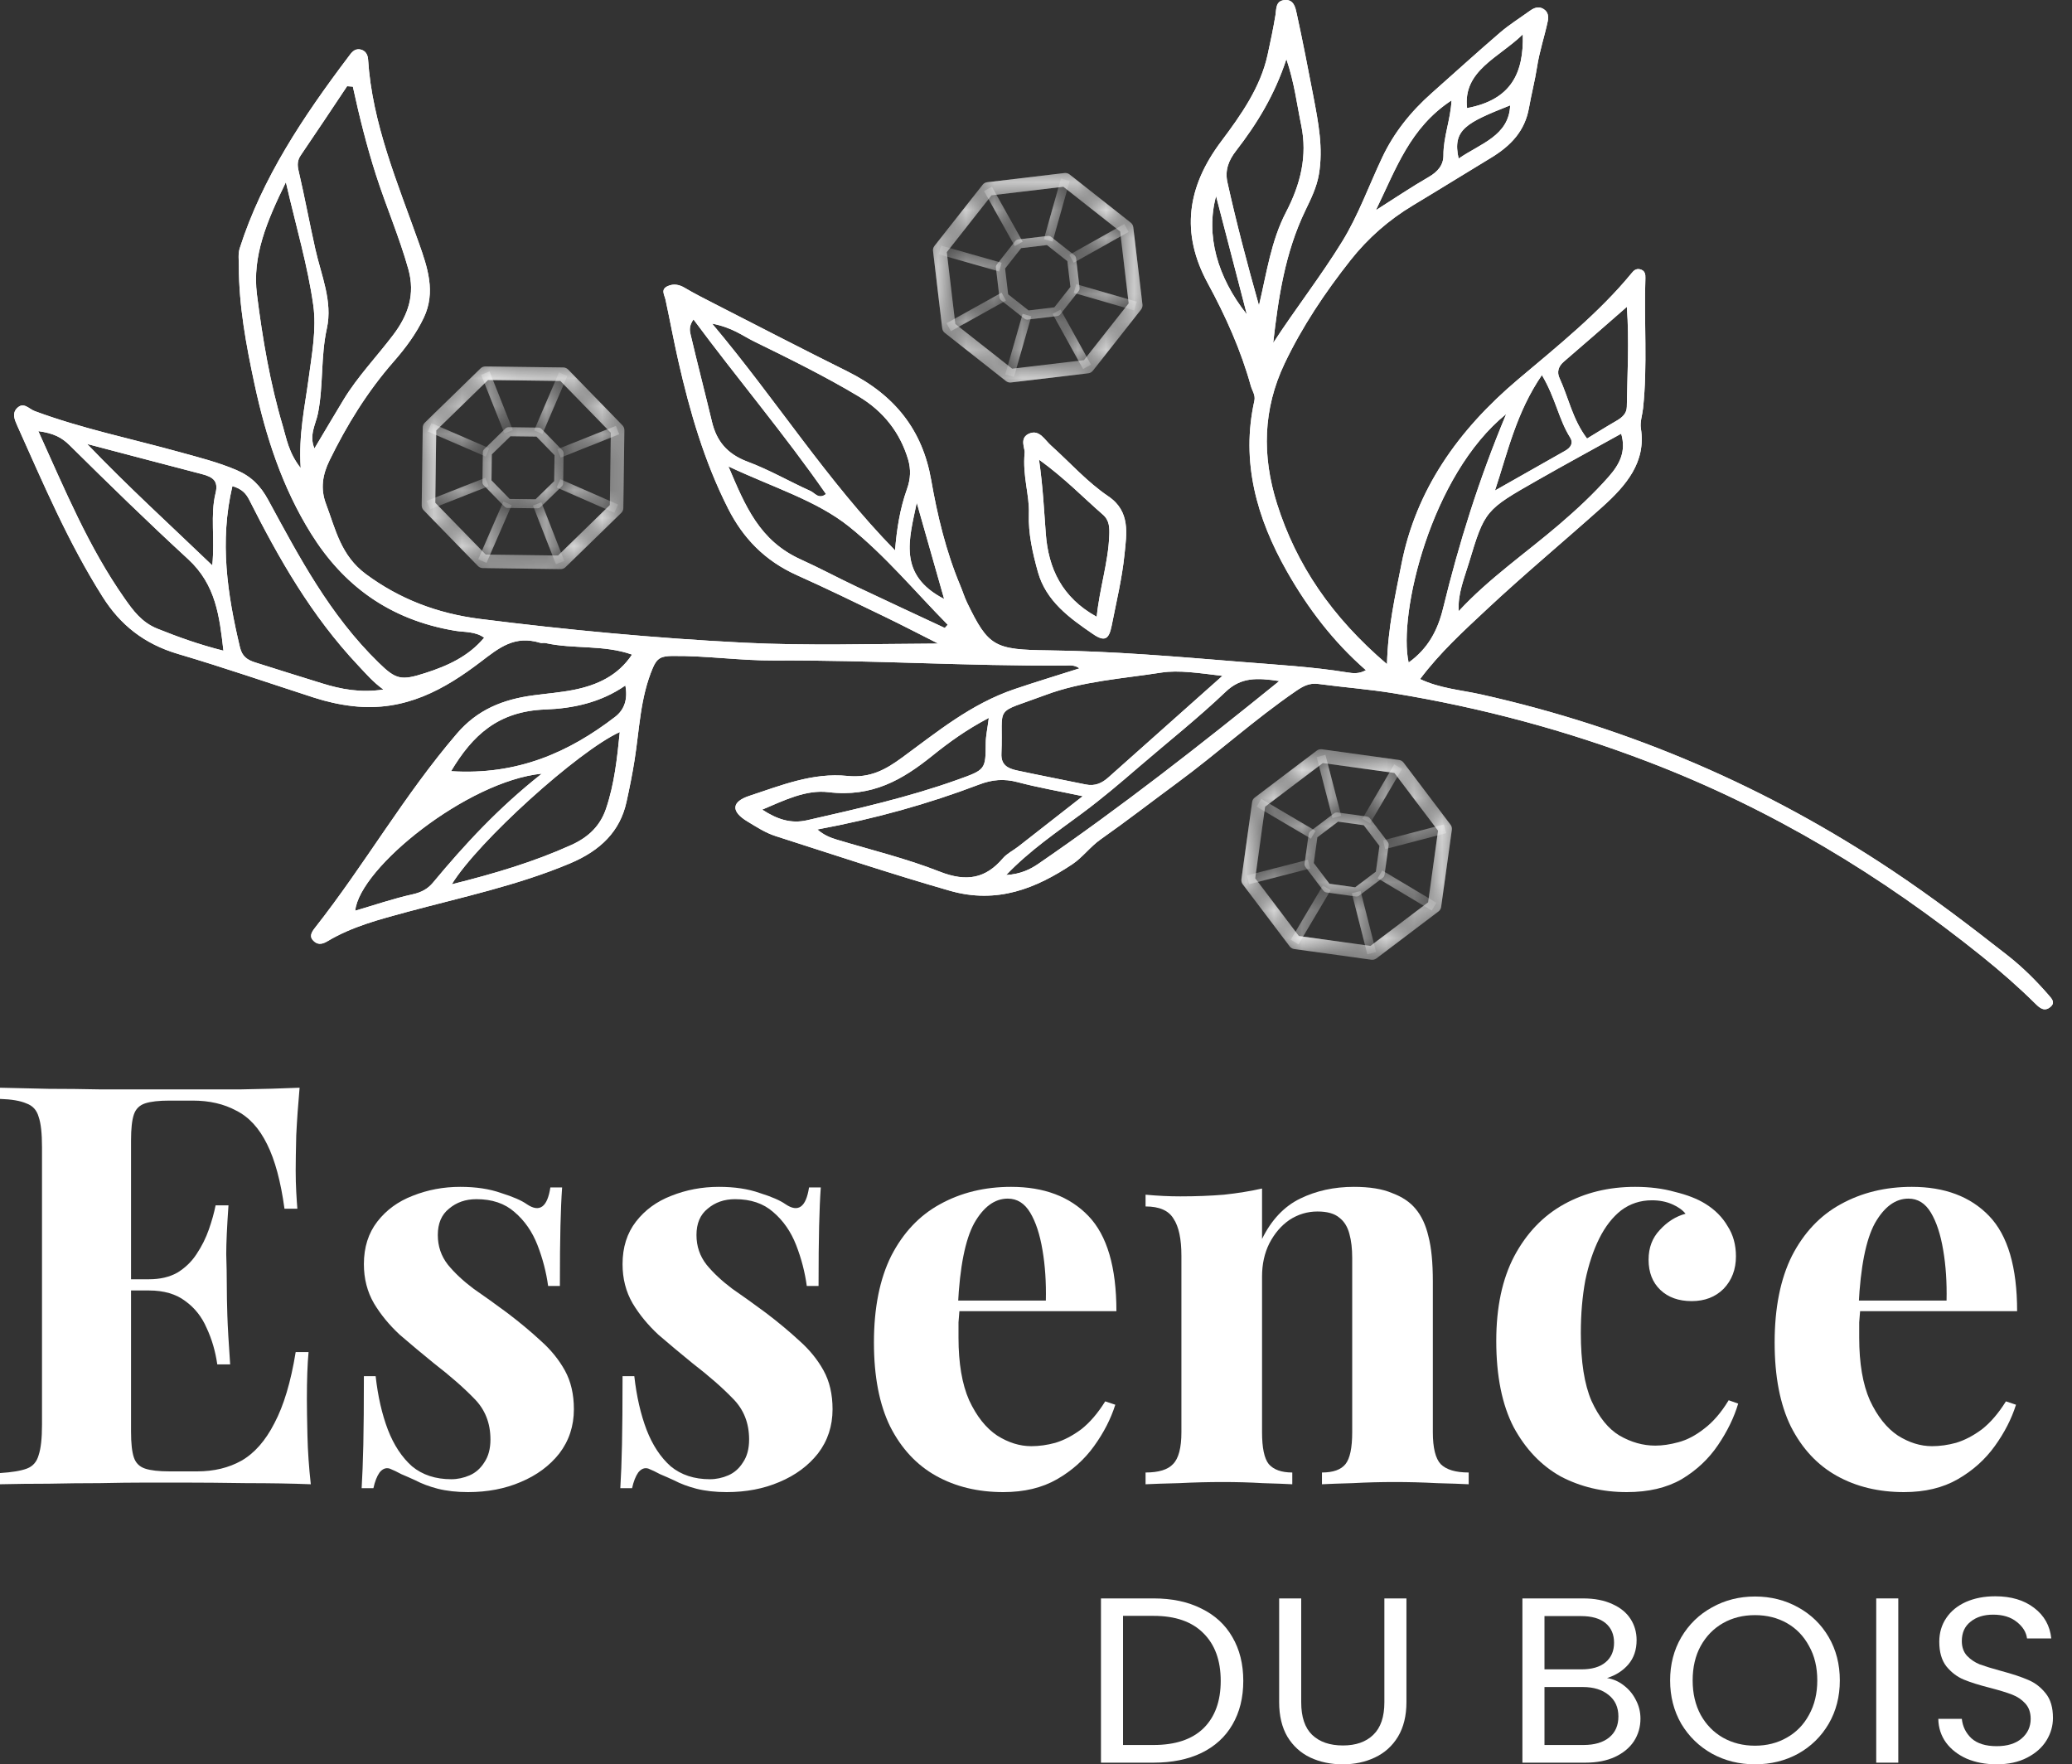 <?xml version="1.0" encoding="UTF-8"?> <svg xmlns="http://www.w3.org/2000/svg" width="74" height="63" viewBox="0 0 74 63" fill="none"><rect x="0" y="0" width="74" height="63" fill="#333333" stroke="none"/><path d="M52.094 5.663C52.862 5.13 53.892 4.853 53.935 3.762C52.366 4.384 51.861 4.626 52.094 5.663ZM33.719 21.388C33.381 20.201 33.069 19.104 32.741 17.95C32.472 19.252 32.05 20.526 33.719 21.388ZM43.431 7.002C43.055 8.395 43.471 9.891 44.53 11.227C44.143 9.741 43.787 8.372 43.431 7.002ZM52.395 3.86C53.989 3.561 54.422 2.591 54.386 1.227C53.533 2.062 52.238 2.52 52.395 3.86ZM49.139 7.505C49.853 7.053 50.42 6.669 51.018 6.325C51.355 6.132 51.553 5.888 51.551 5.549C51.546 4.893 51.808 4.269 51.84 3.585C50.357 4.559 49.865 6.014 49.139 7.505ZM53.392 17.516C54.229 17.042 55.065 16.57 55.9 16.095C56.103 15.98 56.2 15.816 56.075 15.62C55.667 14.973 55.56 14.222 55.068 13.393C54.155 14.728 53.85 16.13 53.392 17.516ZM7.582 20.189C7.678 19.204 7.506 18.393 7.699 17.608C7.807 17.17 7.602 17.031 7.207 16.928C5.89 16.586 4.576 16.238 3.113 15.854C4.575 17.378 6.038 18.708 7.582 20.189ZM35.315 25.635C34.517 26.053 33.89 26.509 33.294 26.988C32.239 27.837 31.152 28.476 29.59 28.287C28.78 28.189 28.008 28.579 27.222 28.91C27.757 29.26 28.251 29.421 28.827 29.289C30.633 28.878 32.439 28.471 34.173 27.851C35.202 27.483 35.2 27.492 35.206 26.514C35.208 26.278 35.263 26.041 35.315 25.635ZM56.68 15.66C57.033 15.446 57.373 15.232 57.722 15.031C57.937 14.908 58.098 14.764 58.101 14.524C58.118 13.367 58.191 12.209 58.103 10.957C57.3 11.657 56.58 12.29 55.85 12.915C55.647 13.088 55.602 13.296 55.696 13.498C56.021 14.202 56.16 14.973 56.68 15.66ZM45.688 24.319C44.889 24.2 44.323 24.179 43.776 24.7C42.791 25.64 41.706 26.498 40.666 27.393C40.017 27.953 39.364 28.508 38.667 29.026C37.751 29.708 36.789 30.354 35.935 31.245C36.447 31.214 36.792 31.046 37.09 30.841C40.043 28.813 42.839 26.626 45.688 24.319ZM16.11 27.537C18.48 27.689 20.325 26.861 21.968 25.598C22.308 25.337 22.425 24.956 22.334 24.478C21.451 25.092 20.452 25.298 19.475 25.334C17.782 25.397 16.872 26.261 16.11 27.537ZM19.351 27.626C16.696 27.889 12.842 30.986 12.686 32.52C13.37 32.319 14.044 32.088 14.74 31.933C15.064 31.861 15.285 31.733 15.468 31.512C16.596 30.156 17.794 28.853 19.351 27.626ZM24.767 11.406C24.599 11.645 24.632 11.81 24.666 11.954C24.911 12.992 25.179 14.026 25.428 15.064C25.588 15.728 25.948 16.206 26.705 16.488C27.48 16.777 28.193 17.194 28.946 17.532C29.1 17.601 29.241 17.844 29.499 17.64C28.025 15.516 26.337 13.525 24.767 11.406ZM53.793 14.784C51.097 16.96 49.926 21.941 50.308 23.658C50.998 23.163 51.345 22.515 51.539 21.72C52.1 19.417 52.806 17.144 53.793 14.784ZM57.9 15.486C56.895 16.044 55.9 16.583 54.92 17.142C53.04 18.214 53.03 18.215 52.457 20.112C52.29 20.664 52.055 21.215 52.098 21.822C53.173 20.658 54.491 19.752 55.682 18.733C56.313 18.193 56.915 17.634 57.456 17.019C57.847 16.573 58.084 16.118 57.9 15.486ZM33.742 22.423C33.777 22.384 33.812 22.346 33.847 22.308C32.684 21.13 31.628 19.849 30.326 18.805C29.16 17.87 27.599 17.402 26.015 16.654C26.617 18.07 27.121 19.307 28.6 19.977C29.272 20.281 29.918 20.629 30.583 20.944C31.634 21.442 32.689 21.931 33.742 22.423ZM16.135 31.576C17.683 31.19 19.074 30.773 20.399 30.175C21.049 29.882 21.445 29.463 21.644 28.877C21.944 27.992 22.04 27.078 22.135 26.14C20.656 26.811 17.065 30.055 16.135 31.576ZM44.963 10.907C45.24 9.745 45.392 8.607 45.933 7.569C46.449 6.576 46.699 5.568 46.473 4.476C46.319 3.737 46.236 2.985 45.943 2.111C45.519 3.4 44.891 4.421 44.143 5.387C43.877 5.729 43.741 6.081 43.837 6.512C44.159 7.966 44.54 9.408 44.963 10.907ZM10.21 6.507C9.53 7.899 9.003 9.144 9.176 10.51C9.376 12.092 9.641 13.668 10.099 15.209C10.234 15.665 10.309 16.168 10.739 16.713C10.66 15.518 10.888 14.524 11.022 13.521C11.137 12.651 11.309 11.755 11.189 10.9C10.991 9.49 10.579 8.104 10.21 6.507ZM8.3 17.358C7.834 19.338 8.12 21.225 8.57 23.114C8.648 23.44 8.828 23.562 9.111 23.653C9.905 23.907 10.702 24.152 11.498 24.4C12.181 24.612 12.875 24.746 13.693 24.622C13.316 24.349 13.067 24.053 12.8 23.77C11.121 21.99 9.961 19.948 8.904 17.853C8.783 17.615 8.635 17.457 8.3 17.358ZM29.191 29.619C29.434 29.827 29.656 29.912 29.898 29.985C31.123 30.353 32.381 30.659 33.558 31.123C34.529 31.505 35.208 31.365 35.819 30.646C35.961 30.48 36.186 30.37 36.368 30.229C37.105 29.655 37.839 29.079 38.669 28.43C37.797 28.246 37.061 28.119 36.348 27.93C35.858 27.8 35.438 27.835 34.969 28.014C33.144 28.708 31.254 29.236 29.191 29.619ZM1.369 15.395C2.329 17.512 3.161 19.532 4.45 21.368C4.745 21.788 5.055 22.222 5.621 22.449C6.36 22.745 7.104 23.015 7.98 23.235C7.838 22.013 7.716 20.885 6.718 19.966C5.275 18.639 3.875 17.274 2.488 15.901C2.208 15.624 1.922 15.471 1.369 15.395ZM31.966 19.653C32.027 18.895 32.141 18.169 32.39 17.47C32.522 17.102 32.54 16.761 32.428 16.39C32.142 15.451 31.564 14.692 30.656 14.149C29.456 13.431 28.189 12.809 26.924 12.188C26.515 11.987 26.158 11.695 25.434 11.557C27.747 14.307 29.53 17.163 31.966 19.653ZM43.658 24.134C42.845 24.037 42.097 23.919 41.479 24.016C40.097 24.233 38.67 24.319 37.346 24.814C35.429 25.529 35.839 25.113 35.765 26.912C35.748 27.304 35.977 27.437 36.315 27.51C37.133 27.686 37.955 27.843 38.775 28.012C39.111 28.082 39.359 27.961 39.586 27.759C40.904 26.584 42.225 25.41 43.658 24.134ZM12.602 3.094C12.533 3.089 12.465 3.084 12.397 3.078C11.846 3.902 11.299 4.728 10.74 5.547C10.618 5.725 10.617 5.897 10.661 6.085C10.879 7.018 11.052 7.96 11.262 8.896C11.47 9.826 11.888 10.76 11.673 11.729C11.452 12.73 11.553 13.749 11.358 14.752C11.282 15.14 11.027 15.534 11.23 16.013C11.594 15.403 11.926 14.84 12.265 14.28C12.766 13.452 13.456 12.735 14.044 11.958C14.581 11.248 14.834 10.508 14.585 9.615C14.267 8.476 13.794 7.383 13.432 6.259C13.097 5.216 12.834 4.159 12.602 3.094ZM48.783 23.931C47.603 22.902 46.704 21.705 45.971 20.42C44.875 18.497 44.316 16.477 44.799 14.312C44.845 14.108 44.72 13.953 44.671 13.776C44.318 12.502 43.77 11.284 43.133 10.111C42.157 8.315 42.399 6.665 43.614 5.049C44.332 4.093 45.017 3.115 45.27 1.963C45.374 1.492 45.473 1.021 45.551 0.547C45.59 0.31 45.547 0.013 45.912 0C46.212 -0.01 46.267 0.282 46.309 0.474C46.526 1.465 46.718 2.46 46.909 3.454C47.083 4.372 47.264 5.286 47.103 6.229C47.024 6.688 46.822 7.097 46.622 7.511C45.892 9.023 45.656 10.625 45.471 12.246C46.27 11.019 47.181 9.852 47.936 8.623C48.513 7.685 48.891 6.625 49.366 5.621C49.782 4.74 50.382 3.989 51.137 3.32C51.951 2.598 52.755 1.867 53.581 1.157C53.906 0.878 54.281 0.644 54.632 0.391C54.782 0.283 54.946 0.21 55.127 0.322C55.297 0.428 55.31 0.6 55.277 0.758C55.161 1.307 54.978 1.84 54.894 2.397C54.819 2.882 54.691 3.369 54.607 3.848C54.463 4.67 53.968 5.201 53.243 5.639C52.319 6.198 51.405 6.767 50.479 7.323C49.591 7.855 48.851 8.51 48.236 9.287C47.316 10.452 46.503 11.669 45.88 12.977C45.102 14.611 45.069 16.281 45.606 17.983C46.296 20.165 47.558 22.029 49.535 23.716C49.569 22.405 49.83 21.275 50.053 20.138C50.571 17.505 52.057 15.37 54.219 13.546C55.642 12.345 57.106 11.174 58.27 9.756C58.343 9.667 58.422 9.585 58.563 9.614C58.753 9.654 58.769 9.8 58.764 9.929C58.709 11.481 58.846 13.035 58.68 14.585C58.654 14.825 58.566 15.07 58.603 15.301C58.794 16.496 58.08 17.338 57.213 18.113C55.849 19.333 54.434 20.511 53.101 21.757C52.274 22.53 51.427 23.301 50.717 24.248C51.423 24.582 52.18 24.638 52.888 24.795C58.276 25.996 63.142 28.129 67.566 31.075C68.996 32.027 70.351 33.058 71.688 34.107C72.236 34.536 72.717 35.016 73.161 35.527C73.271 35.655 73.412 35.791 73.24 35.946C73.025 36.139 72.853 35.998 72.708 35.855C72.101 35.254 71.456 34.689 70.782 34.147C67.218 31.282 63.291 28.895 58.856 27.199C55.942 26.083 52.912 25.27 49.786 24.757C48.896 24.611 47.989 24.544 47.093 24.423C46.755 24.378 46.537 24.503 46.282 24.677C44.794 25.698 43.483 26.895 42.038 27.958C41.13 28.626 40.242 29.316 39.317 29.966C38.934 30.235 38.665 30.615 38.301 30.858C37.015 31.713 35.622 32.294 33.921 31.806C31.828 31.206 29.769 30.517 27.701 29.855C27.34 29.74 27.015 29.527 26.694 29.333C26.106 28.98 26.112 28.632 26.764 28.418C27.892 28.047 29.021 27.581 30.267 27.707C31.081 27.791 31.637 27.477 32.216 27.053C33.472 26.134 34.674 25.136 36.234 24.607C36.989 24.351 37.753 24.12 38.552 23.866C38.37 23.732 38.195 23.764 38.037 23.765C34.573 23.79 31.115 23.565 27.649 23.585C26.439 23.592 25.231 23.41 24.013 23.423C23.628 23.427 23.467 23.49 23.316 23.847C22.862 24.916 22.839 26.04 22.663 27.142C22.584 27.643 22.484 28.139 22.375 28.634C22.146 29.68 21.455 30.369 20.354 30.832C18.488 31.617 16.492 32.037 14.534 32.565C13.552 32.83 12.571 33.088 11.71 33.601C11.539 33.703 11.38 33.754 11.224 33.622C11.031 33.459 11.111 33.305 11.25 33.129C13.029 30.871 14.428 28.399 16.317 26.197C17.045 25.347 17.947 24.975 19.059 24.828C19.537 24.764 20.022 24.727 20.493 24.633C21.344 24.463 22.078 24.118 22.572 23.374C21.561 23.015 20.481 23.185 19.477 22.961C19.42 22.948 19.351 22.972 19.297 22.955C18.378 22.675 17.831 23.127 17.176 23.626C15.889 24.608 14.468 25.424 12.609 25.215C12.124 25.16 11.664 25.056 11.209 24.909C9.595 24.387 7.991 23.834 6.361 23.352C5.136 22.991 4.294 22.302 3.675 21.327C2.431 19.364 1.545 17.266 0.61 15.185C0.517 14.978 0.43 14.76 0.603 14.58C0.84 14.334 1.03 14.6 1.232 14.676C2.907 15.3 4.676 15.662 6.404 16.14C7.095 16.331 7.792 16.506 8.446 16.785C8.98 17.013 9.307 17.352 9.579 17.852C10.688 19.893 11.773 21.958 13.525 23.665C14.142 24.268 14.326 24.31 15.184 24.034C15.99 23.776 16.733 23.438 17.291 22.771C16.977 22.542 16.581 22.577 16.264 22.525C13.874 22.13 12.241 20.867 11.114 19.061C10.072 17.392 9.488 15.57 9.088 13.706C8.79 12.317 8.531 10.921 8.53 9.501C8.53 9.288 8.498 9.063 8.562 8.864C9.358 6.368 10.828 4.166 12.442 2.029C12.538 1.902 12.646 1.727 12.858 1.764C13.051 1.797 13.135 1.95 13.146 2.124C13.291 4.411 14.2 6.531 14.963 8.686C15.267 9.546 15.57 10.427 15.137 11.34C14.866 11.913 14.487 12.424 14.06 12.912C13.111 13.996 12.379 15.191 11.767 16.444C11.523 16.944 11.435 17.445 11.644 17.997C11.984 18.896 12.168 19.835 13.071 20.503C14.264 21.385 15.605 21.905 17.148 22.101C20.267 22.495 23.39 22.788 26.54 22.948C28.85 23.066 31.153 22.99 33.506 22.981C32.866 22.659 32.231 22.327 31.584 22.015C30.55 21.515 29.518 21.012 28.467 20.541C27.3 20.019 26.534 19.202 26.007 18.166C25.15 16.476 24.638 14.7 24.227 12.896C24.061 12.165 23.926 11.43 23.768 10.699C23.729 10.521 23.583 10.33 23.855 10.213C24.058 10.125 24.253 10.158 24.452 10.276C24.803 10.484 25.172 10.669 25.537 10.857C27.109 11.66 28.675 12.472 30.258 13.258C31.986 14.117 32.947 15.384 33.254 17.128C33.478 18.408 33.783 19.689 34.298 20.915C34.382 21.115 34.444 21.322 34.538 21.517C35.301 23.092 35.514 23.199 37.443 23.223C39.748 23.251 42.041 23.449 44.334 23.635C45.598 23.738 46.868 23.808 48.12 24.011C48.313 24.042 48.533 24.072 48.783 23.931Z" fill="white"></path><path d="M37.108 16.413C37.249 17.396 37.287 18.229 37.35 19.06C37.443 20.28 37.911 21.33 39.168 22.025C39.27 21.01 39.581 20.085 39.617 19.116C39.627 18.844 39.627 18.583 39.386 18.374C38.681 17.761 38.035 17.084 37.108 16.413ZM36.594 16.169C36.621 16.031 36.37 15.617 36.791 15.469C37.131 15.35 37.317 15.713 37.536 15.908C38.215 16.516 38.819 17.205 39.584 17.723C40.38 18.262 40.236 19.061 40.161 19.796C40.074 20.651 39.87 21.494 39.703 22.341C39.607 22.826 39.457 22.928 39.04 22.644C38.197 22.069 37.358 21.465 37.067 20.42C36.879 19.74 36.721 19.054 36.746 18.348C36.77 17.666 36.515 17.01 36.594 16.169Z" fill="white"></path><mask id="mask0_267_196" style="mask-type:luminance" maskUnits="userSpaceOnUse" x="15" y="13" width="8" height="8"><path d="M15.546 17.953L17.347 19.803L19.93 19.837L21.78 18.035L21.815 15.453L20.013 13.603L17.43 13.569L15.58 15.37L15.546 17.953ZM17.212 20.283C17.159 20.276 17.109 20.251 17.071 20.212L15.13 18.218C15.085 18.173 15.061 18.111 15.061 18.047L15.098 15.264C15.099 15.2 15.126 15.139 15.171 15.094L17.165 13.153C17.211 13.108 17.273 13.084 17.337 13.085L20.119 13.121C20.183 13.123 20.244 13.149 20.289 13.194L22.23 15.188C22.275 15.234 22.299 15.296 22.299 15.36L22.262 18.142C22.261 18.206 22.235 18.267 22.189 18.312L20.195 20.253C20.149 20.298 20.087 20.323 20.023 20.322L17.241 20.285C17.232 20.285 17.222 20.284 17.212 20.283Z" fill="white"></path></mask><g mask="url(#mask0_267_196)"><path d="M15.546 17.953L17.347 19.803L19.93 19.837L21.78 18.035L21.815 15.453L20.013 13.603L17.43 13.569L15.58 15.37L15.546 17.953ZM17.212 20.283C17.159 20.276 17.109 20.251 17.071 20.212L15.13 18.218C15.085 18.173 15.061 18.111 15.061 18.047L15.098 15.264C15.099 15.2 15.126 15.139 15.171 15.094L17.165 13.153C17.211 13.108 17.273 13.084 17.337 13.085L20.119 13.121C20.183 13.123 20.244 13.149 20.289 13.194L22.23 15.188C22.275 15.234 22.299 15.296 22.299 15.36L22.262 18.142C22.261 18.206 22.235 18.267 22.189 18.312L20.195 20.253C20.149 20.298 20.087 20.323 20.023 20.322L17.241 20.285C17.232 20.285 17.222 20.284 17.212 20.283Z" fill="white"></path></g><mask id="mask1_267_196" style="mask-type:luminance" maskUnits="userSpaceOnUse" x="17" y="15" width="4" height="4"><path d="M17.554 17.152L18.201 17.816L19.128 17.828L19.792 17.181L19.805 16.254L19.158 15.59L18.23 15.578L17.566 16.224L17.554 17.152ZM18.111 18.136C18.075 18.131 18.042 18.114 18.017 18.088L17.277 17.328C17.247 17.298 17.23 17.257 17.231 17.214L17.245 16.153C17.245 16.111 17.263 16.07 17.293 16.04L18.053 15.3C18.084 15.271 18.125 15.254 18.168 15.255L19.229 15.269C19.272 15.27 19.312 15.287 19.342 15.318L20.082 16.078C20.111 16.108 20.128 16.149 20.128 16.192L20.113 17.252C20.113 17.295 20.095 17.336 20.065 17.366L19.305 18.105C19.274 18.135 19.233 18.152 19.191 18.151L18.13 18.137C18.123 18.137 18.117 18.136 18.111 18.136Z" fill="white"></path></mask><g mask="url(#mask1_267_196)"><path d="M17.554 17.152L18.201 17.816L19.128 17.828L19.792 17.181L19.805 16.254L19.158 15.59L18.23 15.578L17.566 16.224L17.554 17.152ZM18.111 18.136C18.075 18.131 18.042 18.114 18.017 18.088L17.277 17.328C17.247 17.298 17.23 17.257 17.231 17.214L17.245 16.153C17.245 16.111 17.263 16.07 17.293 16.04L18.053 15.3C18.084 15.271 18.125 15.254 18.168 15.255L19.229 15.269C19.272 15.27 19.312 15.287 19.342 15.318L20.082 16.078C20.111 16.108 20.128 16.149 20.128 16.192L20.113 17.252C20.113 17.295 20.095 17.336 20.065 17.366L19.305 18.105C19.274 18.135 19.233 18.152 19.191 18.151L18.13 18.137C18.123 18.137 18.117 18.136 18.111 18.136Z" fill="white"></path></g><mask id="mask2_267_196" style="mask-type:luminance" maskUnits="userSpaceOnUse" x="19" y="13" width="2" height="3"><path d="M19.373 15.493L19.077 15.366L19.965 13.299L20.261 13.427L19.373 15.493Z" fill="white"></path></mask><g mask="url(#mask2_267_196)"><path d="M19.373 15.493L19.077 15.366L19.965 13.299L20.261 13.427L19.373 15.493Z" fill="white"></path></g><mask id="mask3_267_196" style="mask-type:luminance" maskUnits="userSpaceOnUse" x="19" y="15" width="4" height="2"><path d="M20.026 16.339L19.907 16.04L21.997 15.207L22.116 15.506L20.026 16.339Z" fill="white"></path></mask><g mask="url(#mask3_267_196)"><path d="M20.026 16.339L19.907 16.04L21.997 15.207L22.116 15.506L20.026 16.339Z" fill="white"></path></g><mask id="mask4_267_196" style="mask-type:luminance" maskUnits="userSpaceOnUse" x="17" y="13" width="2" height="3"><path d="M18.015 15.474L17.184 13.383L17.483 13.264L18.314 15.355L18.015 15.474Z" fill="white"></path></mask><g mask="url(#mask4_267_196)"><path d="M18.015 15.474L17.184 13.383L17.483 13.264L18.314 15.355L18.015 15.474Z" fill="white"></path></g><mask id="mask5_267_196" style="mask-type:luminance" maskUnits="userSpaceOnUse" x="15" y="15" width="3" height="2"><path d="M17.344 16.3L15.279 15.407L15.407 15.111L17.471 16.005L17.344 16.3Z" fill="white"></path></mask><g mask="url(#mask5_267_196)"><path d="M17.344 16.3L15.279 15.407L15.407 15.111L17.471 16.005L17.344 16.3Z" fill="white"></path></g><mask id="mask6_267_196" style="mask-type:luminance" maskUnits="userSpaceOnUse" x="15" y="17" width="3" height="2"><path d="M15.357 18.187L15.239 17.887L17.332 17.062L17.45 17.361L15.357 18.187Z" fill="white"></path></mask><g mask="url(#mask6_267_196)"><path d="M15.357 18.187L15.239 17.887L17.332 17.062L17.45 17.361L15.357 18.187Z" fill="white"></path></g><mask id="mask7_267_196" style="mask-type:luminance" maskUnits="userSpaceOnUse" x="17" y="17" width="2" height="4"><path d="M17.375 20.1L17.08 19.972L17.978 17.909L18.274 18.037L17.375 20.1Z" fill="white"></path></mask><g mask="url(#mask7_267_196)"><path d="M17.375 20.1L17.08 19.972L17.978 17.909L18.274 18.037L17.375 20.1Z" fill="white"></path></g><mask id="mask8_267_196" style="mask-type:luminance" maskUnits="userSpaceOnUse" x="19" y="17" width="2" height="4"><path d="M19.855 20.147L19.034 18.052L19.334 17.935L20.154 20.03L19.855 20.147Z" fill="white"></path></mask><g mask="url(#mask8_267_196)"><path d="M19.855 20.147L19.034 18.052L19.334 17.935L20.154 20.03L19.855 20.147Z" fill="white"></path></g><mask id="mask9_267_196" style="mask-type:luminance" maskUnits="userSpaceOnUse" x="19" y="17" width="4" height="2"><path d="M21.942 18.311L19.882 17.407L20.011 17.112L22.072 18.016L21.942 18.311Z" fill="white"></path></mask><g mask="url(#mask9_267_196)"><path d="M21.942 18.311L19.882 17.407L20.011 17.112L22.072 18.016L21.942 18.311Z" fill="white"></path></g><mask id="mask10_267_196" style="mask-type:luminance" maskUnits="userSpaceOnUse" x="44" y="26" width="8" height="9"><path d="M44.829 31.363L46.387 33.423L48.945 33.777L51.005 32.219L51.359 29.661L49.801 27.601L47.243 27.247L45.183 28.805L44.829 31.363ZM46.193 33.882C46.141 33.868 46.095 33.838 46.062 33.794L44.383 31.575C44.344 31.524 44.328 31.46 44.336 31.396L44.719 28.64C44.727 28.576 44.761 28.519 44.812 28.48L47.031 26.801C47.082 26.763 47.147 26.746 47.21 26.755L49.967 27.137C50.03 27.146 50.087 27.179 50.126 27.23L51.805 29.45C51.843 29.501 51.86 29.565 51.852 29.628L51.469 32.385C51.461 32.448 51.427 32.505 51.376 32.544L49.157 34.223C49.105 34.262 49.041 34.279 48.978 34.27L46.221 33.888C46.212 33.886 46.202 33.884 46.193 33.882Z" fill="white"></path></mask><g mask="url(#mask10_267_196)"><path d="M44.829 31.363L46.387 33.423L48.945 33.777L51.005 32.219L51.359 29.661L49.801 27.601L47.243 27.247L45.183 28.805L44.829 31.363ZM46.193 33.882C46.141 33.868 46.095 33.838 46.062 33.794L44.383 31.575C44.344 31.524 44.328 31.46 44.336 31.396L44.719 28.64C44.727 28.576 44.761 28.519 44.812 28.48L47.031 26.801C47.082 26.763 47.147 26.746 47.21 26.755L49.967 27.137C50.03 27.146 50.087 27.179 50.126 27.23L51.805 29.45C51.843 29.501 51.86 29.565 51.852 29.628L51.469 32.385C51.461 32.448 51.427 32.505 51.376 32.544L49.157 34.223C49.105 34.262 49.041 34.279 48.978 34.27L46.221 33.888C46.212 33.886 46.202 33.884 46.193 33.882Z" fill="white"></path></g><mask id="mask11_267_196" style="mask-type:luminance" maskUnits="userSpaceOnUse" x="46" y="29" width="4" height="4"><path d="M46.921 30.817L47.48 31.557L48.399 31.684L49.138 31.125L49.266 30.206L48.706 29.467L47.788 29.339L47.048 29.899L46.921 30.817ZM47.352 31.863C47.317 31.854 47.286 31.833 47.264 31.804L46.624 30.958C46.598 30.924 46.587 30.881 46.593 30.839L46.738 29.788C46.744 29.746 46.767 29.708 46.801 29.682L47.647 29.042C47.681 29.017 47.724 29.005 47.766 29.011L48.817 29.157C48.859 29.163 48.897 29.186 48.923 29.219L49.563 30.065C49.589 30.099 49.6 30.142 49.594 30.185L49.448 31.235C49.443 31.277 49.42 31.316 49.386 31.341L48.54 31.981C48.506 32.007 48.463 32.018 48.421 32.012L47.37 31.867C47.364 31.866 47.358 31.864 47.352 31.863Z" fill="white"></path></mask><g mask="url(#mask11_267_196)"><path d="M46.921 30.817L47.48 31.557L48.399 31.684L49.138 31.125L49.266 30.206L48.706 29.467L47.788 29.339L47.048 29.899L46.921 30.817ZM47.352 31.863C47.317 31.854 47.286 31.833 47.264 31.804L46.624 30.958C46.598 30.924 46.587 30.881 46.593 30.839L46.738 29.788C46.744 29.746 46.767 29.708 46.801 29.682L47.647 29.042C47.681 29.017 47.724 29.005 47.766 29.011L48.817 29.157C48.859 29.163 48.897 29.186 48.923 29.219L49.563 30.065C49.589 30.099 49.6 30.142 49.594 30.185L49.448 31.235C49.443 31.277 49.42 31.316 49.386 31.341L48.54 31.981C48.506 32.007 48.463 32.018 48.421 32.012L47.37 31.867C47.364 31.866 47.358 31.864 47.352 31.863Z" fill="white"></path></g><mask id="mask12_267_196" style="mask-type:luminance" maskUnits="userSpaceOnUse" x="48" y="27" width="3" height="3"><path d="M48.934 29.398L48.656 29.235L49.794 27.294L50.072 27.457L48.934 29.398Z" fill="white"></path></mask><g mask="url(#mask12_267_196)"><path d="M48.934 29.398L48.656 29.235L49.794 27.294L50.072 27.457L48.934 29.398Z" fill="white"></path></g><mask id="mask13_267_196" style="mask-type:luminance" maskUnits="userSpaceOnUse" x="49" y="29" width="3" height="2"><path d="M49.473 30.318L49.392 30.007L51.569 29.439L51.651 29.751L49.473 30.318Z" fill="white"></path></mask><g mask="url(#mask13_267_196)"><path d="M49.473 30.318L49.392 30.007L51.569 29.439L51.651 29.751L49.473 30.318Z" fill="white"></path></g><mask id="mask14_267_196" style="mask-type:luminance" maskUnits="userSpaceOnUse" x="47" y="26" width="1" height="4"><path d="M47.589 29.211L47.025 27.033L47.336 26.952L47.901 29.13L47.589 29.211Z" fill="white"></path></mask><g mask="url(#mask14_267_196)"><path d="M47.589 29.211L47.025 27.033L47.336 26.952L47.901 29.13L47.589 29.211Z" fill="white"></path></g><mask id="mask15_267_196" style="mask-type:luminance" maskUnits="userSpaceOnUse" x="44" y="28" width="3" height="2"><path d="M46.819 29.947L44.881 28.804L45.045 28.526L46.983 29.669L46.819 29.947Z" fill="white"></path></mask><g mask="url(#mask15_267_196)"><path d="M46.819 29.947L44.881 28.804L45.045 28.526L46.983 29.669L46.819 29.947Z" fill="white"></path></g><mask id="mask16_267_196" style="mask-type:luminance" maskUnits="userSpaceOnUse" x="44" y="30" width="3" height="2"><path d="M44.611 31.572L44.531 31.26L46.711 30.701L46.79 31.012L44.611 31.572Z" fill="white"></path></mask><g mask="url(#mask16_267_196)"><path d="M44.611 31.572L44.531 31.26L46.711 30.701L46.79 31.012L44.611 31.572Z" fill="white"></path></g><mask id="mask17_267_196" style="mask-type:luminance" maskUnits="userSpaceOnUse" x="46" y="31" width="2" height="3"><path d="M46.374 33.721L46.098 33.557L47.245 31.622L47.522 31.786L46.374 33.721Z" fill="white"></path></mask><g mask="url(#mask17_267_196)"><path d="M46.374 33.721L46.098 33.557L47.245 31.622L47.522 31.786L46.374 33.721Z" fill="white"></path></g><mask id="mask18_267_196" style="mask-type:luminance" maskUnits="userSpaceOnUse" x="48" y="31" width="2" height="4"><path d="M48.834 34.076L48.28 31.895L48.592 31.816L49.146 33.996L48.834 34.076Z" fill="white"></path></mask><g mask="url(#mask18_267_196)"><path d="M48.834 34.076L48.28 31.895L48.592 31.816L49.146 33.996L48.834 34.076Z" fill="white"></path></g><mask id="mask19_267_196" style="mask-type:luminance" maskUnits="userSpaceOnUse" x="49" y="31" width="3" height="2"><path d="M51.134 32.513L49.201 31.36L49.367 31.083L51.299 32.236L51.134 32.513Z" fill="white"></path></mask><g mask="url(#mask19_267_196)"><path d="M51.134 32.513L49.201 31.36L49.367 31.083L51.299 32.236L51.134 32.513Z" fill="white"></path></g><mask id="mask20_267_196" style="mask-type:luminance" maskUnits="userSpaceOnUse" x="33" y="6" width="8" height="8"><path d="M34.119 11.568L36.148 13.165L38.712 12.861L40.31 10.832L40.006 8.267L37.977 6.669L35.412 6.974L33.814 9.003L34.119 11.568ZM36.077 13.659C36.023 13.659 35.971 13.641 35.928 13.607L33.742 11.885C33.691 11.846 33.659 11.787 33.651 11.724L33.323 8.96C33.315 8.897 33.334 8.833 33.373 8.783L35.095 6.597C35.135 6.546 35.193 6.514 35.256 6.507L38.02 6.178C38.083 6.171 38.147 6.189 38.197 6.228L40.383 7.95C40.433 7.989 40.466 8.047 40.474 8.111L40.802 10.874C40.81 10.938 40.791 11.002 40.752 11.052L39.03 13.238C38.99 13.289 38.932 13.321 38.869 13.329L36.106 13.657C36.096 13.658 36.087 13.659 36.077 13.659Z" fill="white"></path></mask><g mask="url(#mask20_267_196)"><path d="M34.119 11.568L36.148 13.165L38.712 12.861L40.31 10.832L40.006 8.267L37.977 6.669L35.412 6.974L33.814 9.003L34.119 11.568ZM36.077 13.659C36.023 13.659 35.971 13.641 35.928 13.607L33.742 11.885C33.691 11.846 33.659 11.787 33.651 11.724L33.323 8.96C33.315 8.897 33.334 8.833 33.373 8.783L35.095 6.597C35.135 6.546 35.193 6.514 35.256 6.507L38.02 6.178C38.083 6.171 38.147 6.189 38.197 6.228L40.383 7.95C40.433 7.989 40.466 8.047 40.474 8.111L40.802 10.874C40.81 10.938 40.791 11.002 40.752 11.052L39.03 13.238C38.99 13.289 38.932 13.321 38.869 13.329L36.106 13.657C36.096 13.658 36.087 13.659 36.077 13.659Z" fill="white"></path></g><mask id="mask21_267_196" style="mask-type:luminance" maskUnits="userSpaceOnUse" x="35" y="8" width="4" height="4"><path d="M36.006 10.51L36.734 11.084L37.655 10.974L38.229 10.246L38.119 9.325L37.391 8.751L36.47 8.861L35.896 9.589L36.006 10.51ZM36.687 11.412C36.651 11.412 36.616 11.4 36.587 11.378L35.754 10.722C35.721 10.695 35.699 10.656 35.694 10.614L35.569 9.561C35.564 9.518 35.575 9.476 35.602 9.442L36.258 8.609C36.285 8.576 36.323 8.554 36.366 8.549L37.419 8.424C37.462 8.419 37.504 8.431 37.538 8.457L38.371 9.114C38.404 9.14 38.426 9.178 38.431 9.221L38.556 10.274C38.562 10.316 38.549 10.359 38.523 10.393L37.866 11.226C37.84 11.26 37.802 11.281 37.759 11.286L36.706 11.411C36.699 11.412 36.693 11.412 36.687 11.412Z" fill="white"></path></mask><g mask="url(#mask21_267_196)"><path d="M36.006 10.51L36.734 11.084L37.655 10.974L38.229 10.246L38.119 9.325L37.391 8.751L36.47 8.861L35.896 9.589L36.006 10.51ZM36.687 11.412C36.651 11.412 36.616 11.4 36.587 11.378L35.754 10.722C35.721 10.695 35.699 10.656 35.694 10.614L35.569 9.561C35.564 9.518 35.575 9.476 35.602 9.442L36.258 8.609C36.285 8.576 36.323 8.554 36.366 8.549L37.419 8.424C37.462 8.419 37.504 8.431 37.538 8.457L38.371 9.114C38.404 9.14 38.426 9.178 38.431 9.221L38.556 10.274C38.562 10.316 38.549 10.359 38.523 10.393L37.866 11.226C37.84 11.26 37.802 11.281 37.759 11.286L36.706 11.411C36.699 11.412 36.693 11.412 36.687 11.412Z" fill="white"></path></g><mask id="mask22_267_196" style="mask-type:luminance" maskUnits="userSpaceOnUse" x="37" y="6" width="2" height="3"><path d="M37.592 8.627L37.282 8.54L37.892 6.374L38.202 6.462L37.592 8.627Z" fill="white"></path></mask><g mask="url(#mask22_267_196)"><path d="M37.592 8.627L37.282 8.54L37.892 6.374L38.202 6.462L37.592 8.627Z" fill="white"></path></g><mask id="mask23_267_196" style="mask-type:luminance" maskUnits="userSpaceOnUse" x="38" y="7" width="3" height="3"><path d="M38.347 9.38L38.19 9.1L40.152 7.999L40.309 8.28L38.347 9.38Z" fill="white"></path></mask><g mask="url(#mask23_267_196)"><path d="M38.347 9.38L38.19 9.1L40.152 7.999L40.309 8.28L38.347 9.38Z" fill="white"></path></g><mask id="mask24_267_196" style="mask-type:luminance" maskUnits="userSpaceOnUse" x="35" y="6" width="2" height="3"><path d="M36.242 8.787L35.145 6.823L35.425 6.665L36.523 8.629L36.242 8.787Z" fill="white"></path></mask><g mask="url(#mask24_267_196)"><path d="M36.242 8.787L35.145 6.823L35.425 6.665L36.523 8.629L36.242 8.787Z" fill="white"></path></g><mask id="mask25_267_196" style="mask-type:luminance" maskUnits="userSpaceOnUse" x="33" y="8" width="3" height="2"><path d="M35.684 9.694L33.52 9.079L33.607 8.769L35.772 9.384L35.684 9.694Z" fill="white"></path></mask><g mask="url(#mask25_267_196)"><path d="M35.684 9.694L33.52 9.079L33.607 8.769L35.772 9.384L35.684 9.694Z" fill="white"></path></g><mask id="mask26_267_196" style="mask-type:luminance" maskUnits="userSpaceOnUse" x="33" y="10" width="3" height="2"><path d="M33.96 11.825L33.804 11.543L35.77 10.45L35.927 10.732L33.96 11.825Z" fill="white"></path></mask><g mask="url(#mask26_267_196)"><path d="M33.96 11.825L33.804 11.543L35.77 10.45L35.927 10.732L33.96 11.825Z" fill="white"></path></g><mask id="mask27_267_196" style="mask-type:luminance" maskUnits="userSpaceOnUse" x="35" y="11" width="2" height="3"><path d="M36.213 13.457L35.903 13.368L36.523 11.206L36.833 11.294L36.213 13.457Z" fill="white"></path></mask><g mask="url(#mask27_267_196)"><path d="M36.213 13.457L35.903 13.368L36.523 11.206L36.833 11.294L36.213 13.457Z" fill="white"></path></g><mask id="mask28_267_196" style="mask-type:luminance" maskUnits="userSpaceOnUse" x="37" y="11" width="2" height="3"><path d="M38.681 13.178L37.593 11.209L37.875 11.053L38.963 13.022L38.681 13.178Z" fill="white"></path></mask><g mask="url(#mask28_267_196)"><path d="M38.681 13.178L37.593 11.209L37.875 11.053L38.963 13.022L38.681 13.178Z" fill="white"></path></g><mask id="mask29_267_196" style="mask-type:luminance" maskUnits="userSpaceOnUse" x="38" y="10" width="3" height="2"><path d="M40.51 11.084L38.349 10.458L38.438 10.148L40.6 10.774L40.51 11.084Z" fill="white"></path></mask><g mask="url(#mask29_267_196)"><path d="M40.51 11.084L38.349 10.458L38.438 10.148L40.6 10.774L40.51 11.084Z" fill="white"></path></g><path d="M52.094 5.663C52.862 5.13 53.892 4.853 53.935 3.762C52.366 4.384 51.861 4.626 52.094 5.663ZM33.719 21.388C33.381 20.201 33.069 19.104 32.741 17.95C32.472 19.252 32.05 20.526 33.719 21.388ZM43.431 7.002C43.055 8.395 43.471 9.891 44.53 11.227C44.143 9.741 43.787 8.372 43.431 7.002ZM52.395 3.86C53.989 3.561 54.422 2.591 54.386 1.227C53.533 2.062 52.238 2.52 52.395 3.86ZM49.139 7.505C49.853 7.053 50.42 6.669 51.018 6.325C51.355 6.132 51.553 5.888 51.551 5.549C51.546 4.893 51.808 4.269 51.84 3.585C50.357 4.559 49.865 6.014 49.139 7.505ZM53.392 17.516C54.229 17.042 55.065 16.57 55.9 16.095C56.103 15.98 56.2 15.816 56.075 15.62C55.667 14.973 55.56 14.222 55.068 13.393C54.155 14.728 53.85 16.13 53.392 17.516ZM7.582 20.189C7.678 19.204 7.506 18.393 7.699 17.608C7.807 17.17 7.602 17.031 7.207 16.928C5.89 16.586 4.576 16.238 3.113 15.854C4.575 17.378 6.038 18.708 7.582 20.189ZM35.315 25.635C34.517 26.053 33.89 26.509 33.294 26.988C32.239 27.837 31.152 28.476 29.59 28.287C28.78 28.189 28.008 28.579 27.222 28.91C27.757 29.26 28.251 29.421 28.827 29.289C30.633 28.878 32.439 28.471 34.173 27.851C35.202 27.483 35.2 27.492 35.206 26.514C35.208 26.278 35.263 26.041 35.315 25.635ZM56.68 15.66C57.033 15.446 57.373 15.232 57.722 15.031C57.937 14.908 58.098 14.764 58.101 14.524C58.118 13.367 58.191 12.209 58.103 10.957C57.3 11.657 56.58 12.29 55.85 12.915C55.647 13.088 55.602 13.296 55.696 13.498C56.021 14.202 56.16 14.973 56.68 15.66ZM45.688 24.319C44.889 24.2 44.323 24.179 43.776 24.7C42.791 25.64 41.706 26.498 40.666 27.393C40.017 27.953 39.364 28.508 38.667 29.026C37.751 29.708 36.789 30.354 35.935 31.245C36.447 31.214 36.792 31.046 37.09 30.841C40.043 28.813 42.839 26.626 45.688 24.319ZM16.11 27.537C18.48 27.689 20.325 26.861 21.968 25.598C22.308 25.337 22.425 24.956 22.334 24.478C21.451 25.092 20.452 25.298 19.475 25.334C17.782 25.397 16.872 26.261 16.11 27.537ZM19.351 27.626C16.696 27.889 12.842 30.986 12.686 32.52C13.37 32.319 14.044 32.088 14.74 31.933C15.064 31.861 15.285 31.733 15.468 31.512C16.596 30.156 17.794 28.853 19.351 27.626ZM24.767 11.406C24.599 11.645 24.632 11.81 24.666 11.954C24.911 12.992 25.179 14.026 25.428 15.064C25.588 15.728 25.948 16.206 26.705 16.488C27.48 16.777 28.193 17.194 28.946 17.532C29.1 17.601 29.241 17.844 29.499 17.64C28.025 15.516 26.337 13.525 24.767 11.406ZM53.793 14.784C51.097 16.96 49.926 21.941 50.308 23.658C50.998 23.163 51.345 22.515 51.539 21.72C52.1 19.417 52.806 17.144 53.793 14.784ZM57.9 15.486C56.895 16.044 55.9 16.583 54.92 17.142C53.04 18.214 53.03 18.215 52.457 20.112C52.29 20.664 52.055 21.215 52.098 21.822C53.173 20.658 54.491 19.752 55.682 18.733C56.313 18.193 56.915 17.634 57.456 17.019C57.847 16.573 58.084 16.118 57.9 15.486ZM33.742 22.423C33.777 22.384 33.812 22.346 33.847 22.308C32.684 21.13 31.628 19.849 30.326 18.805C29.16 17.87 27.599 17.402 26.015 16.654C26.617 18.07 27.121 19.307 28.6 19.977C29.272 20.281 29.918 20.629 30.583 20.944C31.634 21.442 32.689 21.931 33.742 22.423ZM16.135 31.576C17.683 31.19 19.074 30.773 20.399 30.175C21.049 29.882 21.445 29.463 21.644 28.877C21.944 27.992 22.04 27.078 22.135 26.14C20.656 26.811 17.065 30.055 16.135 31.576ZM44.963 10.907C45.24 9.745 45.392 8.607 45.933 7.569C46.449 6.576 46.699 5.568 46.473 4.476C46.319 3.737 46.236 2.985 45.943 2.111C45.519 3.4 44.891 4.421 44.143 5.387C43.877 5.729 43.741 6.081 43.837 6.512C44.159 7.966 44.54 9.408 44.963 10.907ZM10.21 6.507C9.53 7.899 9.003 9.144 9.176 10.51C9.376 12.092 9.641 13.668 10.099 15.209C10.234 15.665 10.309 16.168 10.739 16.713C10.66 15.518 10.888 14.524 11.022 13.521C11.137 12.651 11.309 11.755 11.189 10.9C10.991 9.49 10.579 8.104 10.21 6.507ZM8.3 17.358C7.834 19.338 8.12 21.225 8.57 23.114C8.648 23.44 8.828 23.562 9.111 23.653C9.905 23.907 10.702 24.152 11.498 24.4C12.181 24.612 12.875 24.746 13.693 24.622C13.316 24.349 13.067 24.053 12.8 23.77C11.121 21.99 9.961 19.948 8.904 17.853C8.783 17.615 8.635 17.457 8.3 17.358ZM29.191 29.619C29.434 29.827 29.656 29.912 29.898 29.985C31.123 30.353 32.381 30.659 33.558 31.123C34.529 31.505 35.208 31.365 35.819 30.646C35.961 30.48 36.186 30.37 36.368 30.229C37.105 29.655 37.839 29.079 38.669 28.43C37.797 28.246 37.061 28.119 36.348 27.93C35.858 27.8 35.438 27.835 34.969 28.014C33.144 28.708 31.254 29.236 29.191 29.619ZM1.369 15.395C2.329 17.512 3.161 19.532 4.45 21.368C4.745 21.788 5.055 22.222 5.621 22.449C6.36 22.745 7.104 23.015 7.98 23.235C7.838 22.013 7.716 20.885 6.718 19.966C5.275 18.639 3.875 17.274 2.488 15.901C2.208 15.624 1.922 15.471 1.369 15.395ZM31.966 19.653C32.027 18.895 32.141 18.169 32.39 17.47C32.522 17.102 32.54 16.761 32.428 16.39C32.142 15.451 31.564 14.692 30.656 14.149C29.456 13.431 28.189 12.809 26.924 12.188C26.515 11.987 26.158 11.695 25.434 11.557C27.747 14.307 29.53 17.163 31.966 19.653ZM43.658 24.134C42.845 24.037 42.097 23.919 41.479 24.016C40.097 24.233 38.67 24.319 37.346 24.814C35.429 25.529 35.839 25.113 35.765 26.912C35.748 27.304 35.977 27.437 36.315 27.51C37.133 27.686 37.955 27.843 38.775 28.012C39.111 28.082 39.359 27.961 39.586 27.759C40.904 26.584 42.225 25.41 43.658 24.134ZM12.602 3.094C12.533 3.089 12.465 3.084 12.397 3.078C11.846 3.902 11.299 4.728 10.74 5.547C10.618 5.725 10.617 5.897 10.661 6.085C10.879 7.018 11.052 7.96 11.262 8.896C11.47 9.826 11.888 10.76 11.673 11.729C11.452 12.73 11.553 13.749 11.358 14.752C11.282 15.14 11.027 15.534 11.23 16.013C11.594 15.403 11.926 14.84 12.265 14.28C12.766 13.452 13.456 12.735 14.044 11.958C14.581 11.248 14.834 10.508 14.585 9.615C14.267 8.476 13.794 7.383 13.432 6.259C13.097 5.216 12.834 4.159 12.602 3.094ZM48.783 23.931C47.603 22.902 46.704 21.705 45.971 20.42C44.875 18.497 44.316 16.477 44.799 14.312C44.845 14.108 44.72 13.953 44.671 13.776C44.318 12.502 43.77 11.284 43.133 10.111C42.157 8.315 42.399 6.665 43.614 5.049C44.332 4.093 45.017 3.115 45.27 1.963C45.374 1.492 45.473 1.021 45.551 0.547C45.59 0.31 45.547 0.013 45.912 0C46.212 -0.01 46.267 0.282 46.309 0.474C46.526 1.465 46.718 2.46 46.909 3.454C47.083 4.372 47.264 5.286 47.103 6.229C47.024 6.688 46.822 7.097 46.622 7.511C45.892 9.023 45.656 10.625 45.471 12.246C46.27 11.019 47.181 9.852 47.936 8.623C48.513 7.685 48.891 6.625 49.366 5.621C49.782 4.74 50.382 3.989 51.137 3.32C51.951 2.598 52.755 1.867 53.581 1.157C53.906 0.878 54.281 0.644 54.632 0.391C54.782 0.283 54.946 0.21 55.127 0.322C55.297 0.428 55.31 0.6 55.277 0.758C55.161 1.307 54.978 1.84 54.894 2.397C54.819 2.882 54.691 3.369 54.607 3.848C54.463 4.67 53.968 5.201 53.243 5.639C52.319 6.198 51.405 6.767 50.479 7.323C49.591 7.855 48.851 8.51 48.236 9.287C47.316 10.452 46.503 11.669 45.88 12.977C45.102 14.611 45.069 16.281 45.606 17.983C46.296 20.165 47.558 22.029 49.535 23.716C49.569 22.405 49.83 21.275 50.053 20.138C50.571 17.505 52.057 15.37 54.219 13.546C55.642 12.345 57.106 11.174 58.27 9.756C58.343 9.667 58.422 9.585 58.563 9.614C58.753 9.654 58.769 9.8 58.764 9.929C58.709 11.481 58.846 13.035 58.68 14.585C58.654 14.825 58.566 15.07 58.603 15.301C58.794 16.496 58.08 17.338 57.213 18.113C55.849 19.333 54.434 20.511 53.101 21.757C52.274 22.53 51.427 23.301 50.717 24.248C51.423 24.582 52.18 24.638 52.888 24.795C58.276 25.996 63.142 28.129 67.566 31.075C68.996 32.027 70.351 33.058 71.688 34.107C72.236 34.536 72.717 35.016 73.161 35.527C73.271 35.655 73.412 35.791 73.24 35.946C73.025 36.139 72.853 35.998 72.708 35.855C72.101 35.254 71.456 34.689 70.782 34.147C67.218 31.282 63.291 28.895 58.856 27.199C55.942 26.083 52.912 25.27 49.786 24.757C48.896 24.611 47.989 24.544 47.093 24.423C46.755 24.378 46.537 24.503 46.282 24.677C44.794 25.698 43.483 26.895 42.038 27.958C41.13 28.626 40.242 29.316 39.317 29.966C38.934 30.235 38.665 30.615 38.301 30.858C37.015 31.713 35.622 32.294 33.921 31.806C31.828 31.206 29.769 30.517 27.701 29.855C27.34 29.74 27.015 29.527 26.694 29.333C26.106 28.98 26.112 28.632 26.764 28.418C27.892 28.047 29.021 27.581 30.267 27.707C31.081 27.791 31.637 27.477 32.216 27.053C33.472 26.134 34.674 25.136 36.234 24.607C36.989 24.351 37.753 24.12 38.552 23.866C38.37 23.732 38.195 23.764 38.037 23.765C34.573 23.79 31.115 23.565 27.649 23.585C26.439 23.592 25.231 23.41 24.013 23.423C23.628 23.427 23.467 23.49 23.316 23.847C22.862 24.916 22.839 26.04 22.663 27.142C22.584 27.643 22.484 28.139 22.375 28.634C22.146 29.68 21.455 30.369 20.354 30.832C18.488 31.617 16.492 32.037 14.534 32.565C13.552 32.83 12.571 33.088 11.71 33.601C11.539 33.703 11.38 33.754 11.224 33.622C11.031 33.459 11.111 33.305 11.25 33.129C13.029 30.871 14.428 28.399 16.317 26.197C17.045 25.347 17.947 24.975 19.059 24.828C19.537 24.764 20.022 24.727 20.493 24.633C21.344 24.463 22.078 24.118 22.572 23.374C21.561 23.015 20.481 23.185 19.477 22.961C19.42 22.948 19.351 22.972 19.297 22.955C18.378 22.675 17.831 23.127 17.176 23.626C15.889 24.608 14.468 25.424 12.609 25.215C12.124 25.16 11.664 25.056 11.209 24.909C9.595 24.387 7.991 23.834 6.361 23.352C5.136 22.991 4.294 22.302 3.675 21.327C2.431 19.364 1.545 17.266 0.61 15.185C0.517 14.978 0.43 14.76 0.603 14.58C0.84 14.334 1.03 14.6 1.232 14.676C2.907 15.3 4.676 15.662 6.404 16.14C7.095 16.331 7.792 16.506 8.446 16.785C8.98 17.013 9.307 17.352 9.579 17.852C10.688 19.893 11.773 21.958 13.525 23.665C14.142 24.268 14.326 24.31 15.184 24.034C15.99 23.776 16.733 23.438 17.291 22.771C16.977 22.542 16.581 22.577 16.264 22.525C13.874 22.13 12.241 20.867 11.114 19.061C10.072 17.392 9.488 15.57 9.088 13.706C8.79 12.317 8.531 10.921 8.53 9.501C8.53 9.288 8.498 9.063 8.562 8.864C9.358 6.368 10.828 4.166 12.442 2.029C12.538 1.902 12.646 1.727 12.858 1.764C13.051 1.797 13.135 1.95 13.146 2.124C13.291 4.411 14.2 6.531 14.963 8.686C15.267 9.546 15.57 10.427 15.137 11.34C14.866 11.913 14.487 12.424 14.06 12.912C13.111 13.996 12.379 15.191 11.767 16.444C11.523 16.944 11.435 17.445 11.644 17.997C11.984 18.896 12.168 19.835 13.071 20.503C14.264 21.385 15.605 21.905 17.148 22.101C20.267 22.495 23.39 22.788 26.54 22.948C28.85 23.066 31.153 22.99 33.506 22.981C32.866 22.659 32.231 22.327 31.584 22.015C30.55 21.515 29.518 21.012 28.467 20.541C27.3 20.019 26.534 19.202 26.007 18.166C25.15 16.476 24.638 14.7 24.227 12.896C24.061 12.165 23.926 11.43 23.768 10.699C23.729 10.521 23.583 10.33 23.855 10.213C24.058 10.125 24.253 10.158 24.452 10.276C24.803 10.484 25.172 10.669 25.537 10.857C27.109 11.66 28.675 12.472 30.258 13.258C31.986 14.117 32.947 15.384 33.254 17.128C33.478 18.408 33.783 19.689 34.298 20.915C34.382 21.115 34.444 21.322 34.538 21.517C35.301 23.092 35.514 23.199 37.443 23.223C39.748 23.251 42.041 23.449 44.334 23.635C45.598 23.738 46.868 23.808 48.12 24.011C48.313 24.042 48.533 24.072 48.783 23.931Z" fill="white"></path><path d="M37.108 16.413C37.249 17.396 37.287 18.229 37.35 19.06C37.443 20.28 37.911 21.33 39.168 22.025C39.27 21.01 39.581 20.085 39.617 19.116C39.627 18.844 39.627 18.583 39.386 18.374C38.681 17.761 38.035 17.084 37.108 16.413ZM36.594 16.169C36.621 16.031 36.37 15.617 36.791 15.469C37.131 15.35 37.317 15.713 37.536 15.908C38.215 16.516 38.819 17.205 39.584 17.723C40.38 18.262 40.236 19.061 40.161 19.796C40.074 20.651 39.87 21.494 39.703 22.341C39.607 22.826 39.457 22.928 39.04 22.644C38.197 22.069 37.358 21.465 37.067 20.42C36.879 19.74 36.721 19.054 36.746 18.348C36.77 17.666 36.515 17.01 36.594 16.169Z" fill="white"></path><mask id="mask30_267_196" style="mask-type:luminance" maskUnits="userSpaceOnUse" x="15" y="13" width="8" height="8"><path d="M15.546 17.953L17.347 19.803L19.93 19.837L21.78 18.035L21.815 15.453L20.013 13.603L17.43 13.569L15.58 15.37L15.546 17.953ZM17.212 20.283C17.159 20.276 17.109 20.251 17.071 20.212L15.13 18.218C15.085 18.173 15.061 18.111 15.061 18.047L15.098 15.264C15.099 15.2 15.126 15.139 15.171 15.094L17.165 13.153C17.211 13.108 17.273 13.084 17.337 13.085L20.119 13.121C20.183 13.123 20.244 13.149 20.289 13.194L22.23 15.188C22.275 15.234 22.299 15.296 22.299 15.36L22.262 18.142C22.261 18.206 22.235 18.267 22.189 18.312L20.195 20.253C20.149 20.298 20.087 20.323 20.023 20.322L17.241 20.285C17.232 20.285 17.222 20.284 17.212 20.283Z" fill="white"></path></mask><g mask="url(#mask30_267_196)"><path d="M15.546 17.953L17.347 19.803L19.93 19.837L21.78 18.035L21.815 15.453L20.013 13.603L17.43 13.569L15.58 15.37L15.546 17.953ZM17.212 20.283C17.159 20.276 17.109 20.251 17.071 20.212L15.13 18.218C15.085 18.173 15.061 18.111 15.061 18.047L15.098 15.264C15.099 15.2 15.126 15.139 15.171 15.094L17.165 13.153C17.211 13.108 17.273 13.084 17.337 13.085L20.119 13.121C20.183 13.123 20.244 13.149 20.289 13.194L22.23 15.188C22.275 15.234 22.299 15.296 22.299 15.36L22.262 18.142C22.261 18.206 22.235 18.267 22.189 18.312L20.195 20.253C20.149 20.298 20.087 20.323 20.023 20.322L17.241 20.285C17.232 20.285 17.222 20.284 17.212 20.283Z" fill="white"></path></g><mask id="mask31_267_196" style="mask-type:luminance" maskUnits="userSpaceOnUse" x="17" y="15" width="4" height="4"><path d="M17.554 17.152L18.201 17.816L19.128 17.828L19.792 17.181L19.805 16.254L19.158 15.59L18.23 15.578L17.566 16.224L17.554 17.152ZM18.111 18.136C18.075 18.131 18.042 18.114 18.017 18.088L17.277 17.328C17.247 17.298 17.23 17.257 17.231 17.214L17.245 16.153C17.245 16.111 17.263 16.07 17.293 16.04L18.053 15.3C18.084 15.271 18.125 15.254 18.168 15.255L19.229 15.269C19.272 15.27 19.312 15.287 19.342 15.318L20.082 16.078C20.111 16.108 20.128 16.149 20.128 16.192L20.113 17.252C20.113 17.295 20.095 17.336 20.065 17.366L19.305 18.105C19.274 18.135 19.233 18.152 19.191 18.151L18.13 18.137C18.123 18.137 18.117 18.136 18.111 18.136Z" fill="white"></path></mask><g mask="url(#mask31_267_196)"><path d="M17.554 17.152L18.201 17.816L19.128 17.828L19.792 17.181L19.805 16.254L19.158 15.59L18.23 15.578L17.566 16.224L17.554 17.152ZM18.111 18.136C18.075 18.131 18.042 18.114 18.017 18.088L17.277 17.328C17.247 17.298 17.23 17.257 17.231 17.214L17.245 16.153C17.245 16.111 17.263 16.07 17.293 16.04L18.053 15.3C18.084 15.271 18.125 15.254 18.168 15.255L19.229 15.269C19.272 15.27 19.312 15.287 19.342 15.318L20.082 16.078C20.111 16.108 20.128 16.149 20.128 16.192L20.113 17.252C20.113 17.295 20.095 17.336 20.065 17.366L19.305 18.105C19.274 18.135 19.233 18.152 19.191 18.151L18.13 18.137C18.123 18.137 18.117 18.136 18.111 18.136Z" fill="white"></path></g><mask id="mask32_267_196" style="mask-type:luminance" maskUnits="userSpaceOnUse" x="19" y="13" width="2" height="3"><path d="M19.373 15.493L19.077 15.366L19.965 13.299L20.261 13.427L19.373 15.493Z" fill="white"></path></mask><g mask="url(#mask32_267_196)"><path d="M19.373 15.493L19.077 15.366L19.965 13.299L20.261 13.427L19.373 15.493Z" fill="white"></path></g><mask id="mask33_267_196" style="mask-type:luminance" maskUnits="userSpaceOnUse" x="19" y="15" width="4" height="2"><path d="M20.026 16.339L19.907 16.04L21.997 15.207L22.116 15.506L20.026 16.339Z" fill="white"></path></mask><g mask="url(#mask33_267_196)"><path d="M20.026 16.339L19.907 16.04L21.997 15.207L22.116 15.506L20.026 16.339Z" fill="white"></path></g><mask id="mask34_267_196" style="mask-type:luminance" maskUnits="userSpaceOnUse" x="17" y="13" width="2" height="3"><path d="M18.015 15.474L17.184 13.383L17.483 13.264L18.314 15.355L18.015 15.474Z" fill="white"></path></mask><g mask="url(#mask34_267_196)"><path d="M18.015 15.474L17.184 13.383L17.483 13.264L18.314 15.355L18.015 15.474Z" fill="white"></path></g><mask id="mask35_267_196" style="mask-type:luminance" maskUnits="userSpaceOnUse" x="15" y="15" width="3" height="2"><path d="M17.344 16.3L15.279 15.407L15.407 15.111L17.471 16.005L17.344 16.3Z" fill="white"></path></mask><g mask="url(#mask35_267_196)"><path d="M17.344 16.3L15.279 15.407L15.407 15.111L17.471 16.005L17.344 16.3Z" fill="white"></path></g><mask id="mask36_267_196" style="mask-type:luminance" maskUnits="userSpaceOnUse" x="15" y="17" width="3" height="2"><path d="M15.357 18.187L15.239 17.887L17.332 17.062L17.45 17.361L15.357 18.187Z" fill="white"></path></mask><g mask="url(#mask36_267_196)"><path d="M15.357 18.187L15.239 17.887L17.332 17.062L17.45 17.361L15.357 18.187Z" fill="white"></path></g><mask id="mask37_267_196" style="mask-type:luminance" maskUnits="userSpaceOnUse" x="17" y="17" width="2" height="4"><path d="M17.375 20.1L17.08 19.972L17.978 17.909L18.274 18.037L17.375 20.1Z" fill="white"></path></mask><g mask="url(#mask37_267_196)"><path d="M17.375 20.1L17.08 19.972L17.978 17.909L18.274 18.037L17.375 20.1Z" fill="white"></path></g><mask id="mask38_267_196" style="mask-type:luminance" maskUnits="userSpaceOnUse" x="19" y="17" width="2" height="4"><path d="M19.855 20.147L19.034 18.052L19.334 17.935L20.154 20.03L19.855 20.147Z" fill="white"></path></mask><g mask="url(#mask38_267_196)"><path d="M19.855 20.147L19.034 18.052L19.334 17.935L20.154 20.03L19.855 20.147Z" fill="white"></path></g><mask id="mask39_267_196" style="mask-type:luminance" maskUnits="userSpaceOnUse" x="19" y="17" width="4" height="2"><path d="M21.942 18.311L19.882 17.407L20.011 17.112L22.072 18.016L21.942 18.311Z" fill="white"></path></mask><g mask="url(#mask39_267_196)"><path d="M21.942 18.311L19.882 17.407L20.011 17.112L22.072 18.016L21.942 18.311Z" fill="white"></path></g><mask id="mask40_267_196" style="mask-type:luminance" maskUnits="userSpaceOnUse" x="44" y="26" width="8" height="9"><path d="M44.829 31.363L46.387 33.423L48.945 33.777L51.005 32.219L51.359 29.661L49.801 27.601L47.243 27.247L45.183 28.805L44.829 31.363ZM46.193 33.882C46.141 33.868 46.095 33.838 46.062 33.794L44.383 31.575C44.344 31.524 44.328 31.46 44.336 31.396L44.719 28.64C44.727 28.576 44.761 28.519 44.812 28.48L47.031 26.801C47.082 26.763 47.147 26.746 47.21 26.755L49.967 27.137C50.03 27.146 50.087 27.179 50.126 27.23L51.805 29.45C51.843 29.501 51.86 29.565 51.852 29.628L51.469 32.385C51.461 32.448 51.427 32.505 51.376 32.544L49.157 34.223C49.105 34.262 49.041 34.279 48.978 34.27L46.221 33.888C46.212 33.886 46.202 33.884 46.193 33.882Z" fill="white"></path></mask><g mask="url(#mask40_267_196)"><path d="M44.829 31.363L46.387 33.423L48.945 33.777L51.005 32.219L51.359 29.661L49.801 27.601L47.243 27.247L45.183 28.805L44.829 31.363ZM46.193 33.882C46.141 33.868 46.095 33.838 46.062 33.794L44.383 31.575C44.344 31.524 44.328 31.46 44.336 31.396L44.719 28.64C44.727 28.576 44.761 28.519 44.812 28.48L47.031 26.801C47.082 26.763 47.147 26.746 47.21 26.755L49.967 27.137C50.03 27.146 50.087 27.179 50.126 27.23L51.805 29.45C51.843 29.501 51.86 29.565 51.852 29.628L51.469 32.385C51.461 32.448 51.427 32.505 51.376 32.544L49.157 34.223C49.105 34.262 49.041 34.279 48.978 34.27L46.221 33.888C46.212 33.886 46.202 33.884 46.193 33.882Z" fill="white"></path></g><mask id="mask41_267_196" style="mask-type:luminance" maskUnits="userSpaceOnUse" x="46" y="29" width="4" height="4"><path d="M46.921 30.817L47.48 31.557L48.399 31.684L49.138 31.125L49.266 30.206L48.706 29.467L47.788 29.339L47.048 29.899L46.921 30.817ZM47.352 31.863C47.317 31.854 47.286 31.833 47.264 31.804L46.624 30.958C46.598 30.924 46.587 30.881 46.593 30.839L46.738 29.788C46.744 29.746 46.767 29.708 46.801 29.682L47.647 29.042C47.681 29.017 47.724 29.005 47.766 29.011L48.817 29.157C48.859 29.163 48.897 29.186 48.923 29.219L49.563 30.065C49.589 30.099 49.6 30.142 49.594 30.185L49.448 31.235C49.443 31.277 49.42 31.316 49.386 31.341L48.54 31.981C48.506 32.007 48.463 32.018 48.421 32.012L47.37 31.867C47.364 31.866 47.358 31.864 47.352 31.863Z" fill="white"></path></mask><g mask="url(#mask41_267_196)"><path d="M46.921 30.817L47.48 31.557L48.399 31.684L49.138 31.125L49.266 30.206L48.706 29.467L47.788 29.339L47.048 29.899L46.921 30.817ZM47.352 31.863C47.317 31.854 47.286 31.833 47.264 31.804L46.624 30.958C46.598 30.924 46.587 30.881 46.593 30.839L46.738 29.788C46.744 29.746 46.767 29.708 46.801 29.682L47.647 29.042C47.681 29.017 47.724 29.005 47.766 29.011L48.817 29.157C48.859 29.163 48.897 29.186 48.923 29.219L49.563 30.065C49.589 30.099 49.6 30.142 49.594 30.185L49.448 31.235C49.443 31.277 49.42 31.316 49.386 31.341L48.54 31.981C48.506 32.007 48.463 32.018 48.421 32.012L47.37 31.867C47.364 31.866 47.358 31.864 47.352 31.863Z" fill="white"></path></g><mask id="mask42_267_196" style="mask-type:luminance" maskUnits="userSpaceOnUse" x="48" y="27" width="3" height="3"><path d="M48.934 29.398L48.656 29.235L49.794 27.294L50.072 27.457L48.934 29.398Z" fill="white"></path></mask><g mask="url(#mask42_267_196)"><path d="M48.934 29.398L48.656 29.235L49.794 27.294L50.072 27.457L48.934 29.398Z" fill="white"></path></g><mask id="mask43_267_196" style="mask-type:luminance" maskUnits="userSpaceOnUse" x="49" y="29" width="3" height="2"><path d="M49.473 30.318L49.392 30.007L51.569 29.439L51.651 29.751L49.473 30.318Z" fill="white"></path></mask><g mask="url(#mask43_267_196)"><path d="M49.473 30.318L49.392 30.007L51.569 29.439L51.651 29.751L49.473 30.318Z" fill="white"></path></g><mask id="mask44_267_196" style="mask-type:luminance" maskUnits="userSpaceOnUse" x="47" y="26" width="1" height="4"><path d="M47.589 29.211L47.025 27.033L47.336 26.952L47.901 29.13L47.589 29.211Z" fill="white"></path></mask><g mask="url(#mask44_267_196)"><path d="M47.589 29.211L47.025 27.033L47.336 26.952L47.901 29.13L47.589 29.211Z" fill="white"></path></g><mask id="mask45_267_196" style="mask-type:luminance" maskUnits="userSpaceOnUse" x="44" y="28" width="3" height="2"><path d="M46.819 29.947L44.881 28.804L45.045 28.526L46.983 29.669L46.819 29.947Z" fill="white"></path></mask><g mask="url(#mask45_267_196)"><path d="M46.819 29.947L44.881 28.804L45.045 28.526L46.983 29.669L46.819 29.947Z" fill="white"></path></g><mask id="mask46_267_196" style="mask-type:luminance" maskUnits="userSpaceOnUse" x="44" y="30" width="3" height="2"><path d="M44.611 31.572L44.531 31.26L46.711 30.701L46.79 31.012L44.611 31.572Z" fill="white"></path></mask><g mask="url(#mask46_267_196)"><path d="M44.611 31.572L44.531 31.26L46.711 30.701L46.79 31.012L44.611 31.572Z" fill="white"></path></g><mask id="mask47_267_196" style="mask-type:luminance" maskUnits="userSpaceOnUse" x="46" y="31" width="2" height="3"><path d="M46.374 33.721L46.098 33.557L47.245 31.622L47.522 31.786L46.374 33.721Z" fill="white"></path></mask><g mask="url(#mask47_267_196)"><path d="M46.374 33.721L46.098 33.557L47.245 31.622L47.522 31.786L46.374 33.721Z" fill="white"></path></g><mask id="mask48_267_196" style="mask-type:luminance" maskUnits="userSpaceOnUse" x="48" y="31" width="2" height="4"><path d="M48.834 34.076L48.28 31.895L48.592 31.816L49.146 33.996L48.834 34.076Z" fill="white"></path></mask><g mask="url(#mask48_267_196)"><path d="M48.834 34.076L48.28 31.895L48.592 31.816L49.146 33.996L48.834 34.076Z" fill="white"></path></g><mask id="mask49_267_196" style="mask-type:luminance" maskUnits="userSpaceOnUse" x="49" y="31" width="3" height="2"><path d="M51.134 32.513L49.201 31.36L49.367 31.083L51.299 32.236L51.134 32.513Z" fill="white"></path></mask><g mask="url(#mask49_267_196)"><path d="M51.134 32.513L49.201 31.36L49.367 31.083L51.299 32.236L51.134 32.513Z" fill="white"></path></g><mask id="mask50_267_196" style="mask-type:luminance" maskUnits="userSpaceOnUse" x="33" y="6" width="8" height="8"><path d="M34.119 11.568L36.148 13.165L38.712 12.861L40.31 10.832L40.006 8.267L37.977 6.669L35.412 6.974L33.814 9.003L34.119 11.568ZM36.077 13.659C36.023 13.659 35.971 13.641 35.928 13.607L33.742 11.885C33.691 11.846 33.659 11.787 33.651 11.724L33.323 8.96C33.315 8.897 33.334 8.833 33.373 8.783L35.095 6.597C35.135 6.546 35.193 6.514 35.256 6.507L38.02 6.178C38.083 6.171 38.147 6.189 38.197 6.228L40.383 7.95C40.433 7.989 40.466 8.047 40.474 8.111L40.802 10.874C40.81 10.938 40.791 11.002 40.752 11.052L39.03 13.238C38.99 13.289 38.932 13.321 38.869 13.329L36.106 13.657C36.096 13.658 36.087 13.659 36.077 13.659Z" fill="white"></path></mask><g mask="url(#mask50_267_196)"><path d="M34.119 11.568L36.148 13.165L38.712 12.861L40.31 10.832L40.006 8.267L37.977 6.669L35.412 6.974L33.814 9.003L34.119 11.568ZM36.077 13.659C36.023 13.659 35.971 13.641 35.928 13.607L33.742 11.885C33.691 11.846 33.659 11.787 33.651 11.724L33.323 8.96C33.315 8.897 33.334 8.833 33.373 8.783L35.095 6.597C35.135 6.546 35.193 6.514 35.256 6.507L38.02 6.178C38.083 6.171 38.147 6.189 38.197 6.228L40.383 7.95C40.433 7.989 40.466 8.047 40.474 8.111L40.802 10.874C40.81 10.938 40.791 11.002 40.752 11.052L39.03 13.238C38.99 13.289 38.932 13.321 38.869 13.329L36.106 13.657C36.096 13.658 36.087 13.659 36.077 13.659Z" fill="white"></path></g><mask id="mask51_267_196" style="mask-type:luminance" maskUnits="userSpaceOnUse" x="35" y="8" width="4" height="4"><path d="M36.006 10.51L36.734 11.084L37.655 10.974L38.229 10.246L38.119 9.325L37.391 8.751L36.47 8.861L35.896 9.589L36.006 10.51ZM36.687 11.412C36.651 11.412 36.616 11.4 36.587 11.378L35.754 10.722C35.721 10.695 35.699 10.656 35.694 10.614L35.569 9.561C35.564 9.518 35.575 9.476 35.602 9.442L36.258 8.609C36.285 8.576 36.323 8.554 36.366 8.549L37.419 8.424C37.462 8.419 37.504 8.431 37.538 8.457L38.371 9.114C38.404 9.14 38.426 9.178 38.431 9.221L38.556 10.274C38.562 10.316 38.549 10.359 38.523 10.393L37.866 11.226C37.84 11.26 37.802 11.281 37.759 11.286L36.706 11.411C36.699 11.412 36.693 11.412 36.687 11.412Z" fill="white"></path></mask><g mask="url(#mask51_267_196)"><path d="M36.006 10.51L36.734 11.084L37.655 10.974L38.229 10.246L38.119 9.325L37.391 8.751L36.47 8.861L35.896 9.589L36.006 10.51ZM36.687 11.412C36.651 11.412 36.616 11.4 36.587 11.378L35.754 10.722C35.721 10.695 35.699 10.656 35.694 10.614L35.569 9.561C35.564 9.518 35.575 9.476 35.602 9.442L36.258 8.609C36.285 8.576 36.323 8.554 36.366 8.549L37.419 8.424C37.462 8.419 37.504 8.431 37.538 8.457L38.371 9.114C38.404 9.14 38.426 9.178 38.431 9.221L38.556 10.274C38.562 10.316 38.549 10.359 38.523 10.393L37.866 11.226C37.84 11.26 37.802 11.281 37.759 11.286L36.706 11.411C36.699 11.412 36.693 11.412 36.687 11.412Z" fill="white"></path></g><mask id="mask52_267_196" style="mask-type:luminance" maskUnits="userSpaceOnUse" x="37" y="6" width="2" height="3"><path d="M37.592 8.627L37.282 8.54L37.892 6.374L38.202 6.462L37.592 8.627Z" fill="white"></path></mask><g mask="url(#mask52_267_196)"><path d="M37.592 8.627L37.282 8.54L37.892 6.374L38.202 6.462L37.592 8.627Z" fill="white"></path></g><mask id="mask53_267_196" style="mask-type:luminance" maskUnits="userSpaceOnUse" x="38" y="7" width="3" height="3"><path d="M38.347 9.38L38.19 9.1L40.152 7.999L40.309 8.28L38.347 9.38Z" fill="white"></path></mask><g mask="url(#mask53_267_196)"><path d="M38.347 9.38L38.19 9.1L40.152 7.999L40.309 8.28L38.347 9.38Z" fill="white"></path></g><mask id="mask54_267_196" style="mask-type:luminance" maskUnits="userSpaceOnUse" x="35" y="6" width="2" height="3"><path d="M36.242 8.787L35.145 6.823L35.425 6.665L36.523 8.629L36.242 8.787Z" fill="white"></path></mask><g mask="url(#mask54_267_196)"><path d="M36.242 8.787L35.145 6.823L35.425 6.665L36.523 8.629L36.242 8.787Z" fill="white"></path></g><mask id="mask55_267_196" style="mask-type:luminance" maskUnits="userSpaceOnUse" x="33" y="8" width="3" height="2"><path d="M35.684 9.694L33.52 9.079L33.607 8.769L35.772 9.384L35.684 9.694Z" fill="white"></path></mask><g mask="url(#mask55_267_196)"><path d="M35.684 9.694L33.52 9.079L33.607 8.769L35.772 9.384L35.684 9.694Z" fill="white"></path></g><mask id="mask56_267_196" style="mask-type:luminance" maskUnits="userSpaceOnUse" x="33" y="10" width="3" height="2"><path d="M33.96 11.825L33.804 11.543L35.77 10.45L35.927 10.732L33.96 11.825Z" fill="white"></path></mask><g mask="url(#mask56_267_196)"><path d="M33.96 11.825L33.804 11.543L35.77 10.45L35.927 10.732L33.96 11.825Z" fill="white"></path></g><mask id="mask57_267_196" style="mask-type:luminance" maskUnits="userSpaceOnUse" x="35" y="11" width="2" height="3"><path d="M36.213 13.457L35.903 13.368L36.523 11.206L36.833 11.294L36.213 13.457Z" fill="white"></path></mask><g mask="url(#mask57_267_196)"><path d="M36.213 13.457L35.903 13.368L36.523 11.206L36.833 11.294L36.213 13.457Z" fill="white"></path></g><mask id="mask58_267_196" style="mask-type:luminance" maskUnits="userSpaceOnUse" x="37" y="11" width="2" height="3"><path d="M38.681 13.178L37.593 11.209L37.875 11.053L38.963 13.022L38.681 13.178Z" fill="white"></path></mask><g mask="url(#mask58_267_196)"><path d="M38.681 13.178L37.593 11.209L37.875 11.053L38.963 13.022L38.681 13.178Z" fill="white"></path></g><mask id="mask59_267_196" style="mask-type:luminance" maskUnits="userSpaceOnUse" x="38" y="10" width="3" height="2"><path d="M40.51 11.084L38.349 10.458L38.438 10.148L40.6 10.774L40.51 11.084Z" fill="white"></path></mask><g mask="url(#mask59_267_196)"><path d="M40.51 11.084L38.349 10.458L38.438 10.148L40.6 10.774L40.51 11.084Z" fill="white"></path></g><path d="M41.199 57.076C41.857 57.076 42.426 57.196 42.905 57.438C43.39 57.673 43.759 58.013 44.013 58.456C44.273 58.899 44.403 59.421 44.403 60.021C44.403 60.621 44.273 61.143 44.013 61.586C43.759 62.024 43.39 62.36 42.905 62.596C42.426 62.826 41.857 62.941 41.199 62.941H39.32V57.076H41.199ZM41.199 62.31C41.978 62.31 42.573 62.111 42.983 61.712C43.392 61.309 43.597 60.745 43.597 60.021C43.597 59.292 43.39 58.722 42.974 58.313C42.564 57.903 41.973 57.699 41.199 57.699H40.108V62.31H41.199Z" fill="white"></path><path d="M46.472 57.076V60.787C46.472 61.309 46.602 61.696 46.862 61.948C47.127 62.201 47.494 62.327 47.961 62.327C48.423 62.327 48.784 62.201 49.044 61.948C49.309 61.696 49.442 61.309 49.442 60.787V57.076H50.23V60.778C50.23 61.267 50.129 61.679 49.927 62.015C49.725 62.346 49.451 62.593 49.104 62.756C48.764 62.919 48.38 63 47.953 63C47.526 63 47.139 62.919 46.792 62.756C46.452 62.593 46.181 62.346 45.979 62.015C45.782 61.679 45.684 61.267 45.684 60.778V57.076H46.472Z" fill="white"></path><path d="M57.394 59.92C57.613 59.954 57.812 60.041 57.991 60.181C58.176 60.321 58.32 60.495 58.424 60.703C58.534 60.91 58.588 61.132 58.588 61.367C58.588 61.665 58.511 61.934 58.355 62.175C58.199 62.411 57.971 62.599 57.671 62.739C57.376 62.874 57.027 62.941 56.623 62.941H54.372V57.076H56.536C56.946 57.076 57.295 57.143 57.584 57.278C57.873 57.407 58.089 57.584 58.233 57.808C58.378 58.032 58.45 58.285 58.45 58.565C58.45 58.913 58.352 59.202 58.156 59.432C57.965 59.656 57.711 59.819 57.394 59.92ZM55.16 59.609H56.484C56.854 59.609 57.14 59.525 57.342 59.356C57.544 59.188 57.645 58.955 57.645 58.658C57.645 58.36 57.544 58.128 57.342 57.959C57.14 57.791 56.848 57.707 56.467 57.707H55.16V59.609ZM56.554 62.31C56.946 62.31 57.252 62.22 57.471 62.041C57.691 61.861 57.8 61.611 57.8 61.292C57.8 60.966 57.685 60.711 57.454 60.526C57.223 60.335 56.914 60.24 56.528 60.24H55.16V62.31H56.554Z" fill="white"></path><path d="M62.678 63C62.118 63 61.607 62.874 61.145 62.621C60.683 62.363 60.317 62.007 60.045 61.553C59.78 61.093 59.647 60.576 59.647 60.004C59.647 59.432 59.78 58.919 60.045 58.464C60.317 58.004 60.683 57.648 61.145 57.395C61.607 57.137 62.118 57.008 62.678 57.008C63.243 57.008 63.757 57.137 64.219 57.395C64.68 57.648 65.044 58.001 65.31 58.456C65.575 58.91 65.708 59.426 65.708 60.004C65.708 60.582 65.575 61.098 65.31 61.553C65.044 62.007 64.68 62.363 64.219 62.621C63.757 62.874 63.243 63 62.678 63ZM62.678 62.335C63.099 62.335 63.477 62.24 63.812 62.049C64.152 61.858 64.418 61.586 64.608 61.233C64.805 60.879 64.903 60.47 64.903 60.004C64.903 59.533 64.805 59.123 64.608 58.776C64.418 58.422 64.155 58.15 63.82 57.959C63.486 57.769 63.105 57.673 62.678 57.673C62.25 57.673 61.869 57.769 61.535 57.959C61.2 58.15 60.934 58.422 60.738 58.776C60.548 59.123 60.452 59.533 60.452 60.004C60.452 60.47 60.548 60.879 60.738 61.233C60.934 61.586 61.2 61.858 61.535 62.049C61.875 62.24 62.256 62.335 62.678 62.335Z" fill="white"></path><path d="M67.796 57.076V62.941H67.008V57.076H67.796Z" fill="white"></path><path d="M71.312 63C70.913 63 70.555 62.933 70.238 62.798C69.926 62.658 69.681 62.467 69.502 62.226C69.323 61.979 69.231 61.696 69.225 61.376H70.065C70.094 61.651 70.209 61.884 70.411 62.074C70.619 62.26 70.919 62.352 71.312 62.352C71.687 62.352 71.981 62.262 72.195 62.083C72.414 61.898 72.524 61.662 72.524 61.376C72.524 61.151 72.46 60.969 72.333 60.829C72.206 60.689 72.048 60.582 71.857 60.509C71.667 60.436 71.41 60.358 71.087 60.273C70.688 60.172 70.368 60.072 70.126 59.971C69.889 59.87 69.684 59.712 69.511 59.499C69.343 59.281 69.26 58.989 69.26 58.624C69.26 58.304 69.343 58.021 69.511 57.774C69.678 57.527 69.912 57.337 70.212 57.202C70.518 57.067 70.867 57 71.26 57C71.825 57 72.287 57.137 72.645 57.412C73.009 57.687 73.213 58.052 73.26 58.506H72.394C72.365 58.282 72.244 58.086 72.03 57.917C71.817 57.743 71.534 57.656 71.182 57.656C70.853 57.656 70.584 57.74 70.376 57.909C70.169 58.072 70.065 58.301 70.065 58.599C70.065 58.812 70.126 58.986 70.247 59.121C70.374 59.255 70.527 59.359 70.706 59.432C70.89 59.499 71.147 59.578 71.476 59.668C71.874 59.774 72.195 59.881 72.437 59.987C72.68 60.088 72.887 60.248 73.061 60.467C73.234 60.68 73.32 60.972 73.32 61.342C73.32 61.628 73.242 61.898 73.087 62.15C72.931 62.403 72.7 62.607 72.394 62.764C72.088 62.922 71.727 63 71.312 63Z" fill="white"></path><path d="M10.7 38.84C10.647 39.427 10.607 39.993 10.58 40.54C10.567 41.087 10.56 41.507 10.56 41.8C10.56 42.067 10.567 42.32 10.58 42.56C10.593 42.8 10.607 43 10.62 43.16H10.16C10.027 42.187 9.82 41.42 9.54 40.86C9.26 40.287 8.893 39.887 8.44 39.66C8 39.42 7.48 39.3 6.88 39.3H6.06C5.673 39.3 5.38 39.333 5.18 39.4C4.98 39.467 4.847 39.6 4.78 39.8C4.713 40 4.68 40.307 4.68 40.72V51.12C4.68 51.533 4.713 51.84 4.78 52.04C4.847 52.24 4.98 52.373 5.18 52.44C5.38 52.507 5.673 52.54 6.06 52.54H7.04C7.64 52.54 8.167 52.413 8.62 52.16C9.087 51.893 9.48 51.447 9.8 50.82C10.133 50.193 10.387 49.347 10.56 48.28H11.02C10.98 48.707 10.96 49.267 10.96 49.96C10.96 50.267 10.967 50.7 10.98 51.26C10.993 51.82 11.033 52.4 11.1 53C10.42 52.973 9.653 52.96 8.8 52.96C7.947 52.947 7.187 52.94 6.52 52.94C6.187 52.94 5.76 52.94 5.24 52.94C4.72 52.94 4.16 52.947 3.56 52.96C2.96 52.96 2.353 52.967 1.74 52.98C1.127 52.98 0.547 52.987 0 53V52.6C0.427 52.573 0.747 52.52 0.96 52.44C1.173 52.36 1.313 52.2 1.38 51.96C1.46 51.72 1.5 51.36 1.5 50.88V40.96C1.5 40.467 1.46 40.107 1.38 39.88C1.313 39.64 1.167 39.48 0.94 39.4C0.727 39.307 0.413 39.253 0 39.24V38.84C0.547 38.853 1.127 38.867 1.74 38.88C2.353 38.88 2.96 38.887 3.56 38.9C4.16 38.9 4.72 38.9 5.24 38.9C5.76 38.9 6.187 38.9 6.52 38.9C7.133 38.9 7.827 38.9 8.6 38.9C9.387 38.887 10.087 38.867 10.7 38.84ZM7.58 45.68C7.58 45.68 7.58 45.747 7.58 45.88C7.58 46.013 7.58 46.08 7.58 46.08H4.08C4.08 46.08 4.08 46.013 4.08 45.88C4.08 45.747 4.08 45.68 4.08 45.68H7.58ZM8.16 43.04C8.107 43.8 8.08 44.38 8.08 44.78C8.093 45.18 8.1 45.547 8.1 45.88C8.1 46.213 8.107 46.58 8.12 46.98C8.133 47.38 8.167 47.96 8.22 48.72H7.76C7.693 48.253 7.567 47.82 7.38 47.42C7.207 47.02 6.953 46.7 6.62 46.46C6.287 46.207 5.853 46.08 5.32 46.08V45.68C5.72 45.68 6.06 45.6 6.34 45.44C6.62 45.267 6.847 45.047 7.02 44.78C7.207 44.5 7.353 44.207 7.46 43.9C7.567 43.593 7.647 43.307 7.7 43.04H8.16Z" fill="white"></path><path d="M16.436 42.38C16.996 42.38 17.482 42.453 17.896 42.6C18.322 42.733 18.629 42.867 18.816 43C19.269 43.307 19.549 43.107 19.656 42.4H20.076C20.049 42.773 20.029 43.233 20.016 43.78C20.002 44.313 19.996 45.027 19.996 45.92H19.576C19.509 45.427 19.382 44.94 19.196 44.46C19.009 43.98 18.736 43.587 18.376 43.28C18.029 42.973 17.576 42.82 17.016 42.82C16.629 42.82 16.302 42.933 16.036 43.16C15.769 43.373 15.636 43.687 15.636 44.1C15.636 44.5 15.756 44.853 15.996 45.16C16.236 45.453 16.542 45.74 16.916 46.02C17.302 46.287 17.702 46.573 18.116 46.88C18.556 47.213 18.956 47.547 19.316 47.88C19.676 48.2 19.962 48.553 20.176 48.94C20.389 49.327 20.496 49.787 20.496 50.32C20.496 50.92 20.322 51.447 19.976 51.9C19.629 52.34 19.169 52.68 18.596 52.92C18.036 53.16 17.409 53.28 16.716 53.28C16.316 53.28 15.956 53.24 15.636 53.16C15.329 53.08 15.062 52.98 14.836 52.86C14.662 52.78 14.496 52.707 14.336 52.64C14.189 52.56 14.049 52.493 13.916 52.44C13.782 52.4 13.662 52.447 13.556 52.58C13.462 52.713 13.389 52.9 13.336 53.14H12.916C12.942 52.713 12.962 52.193 12.976 51.58C12.989 50.967 12.996 50.153 12.996 49.14H13.416C13.496 49.86 13.642 50.5 13.856 51.06C14.069 51.607 14.356 52.04 14.716 52.36C15.089 52.667 15.556 52.82 16.116 52.82C16.342 52.82 16.562 52.773 16.776 52.68C16.989 52.587 17.162 52.433 17.296 52.22C17.442 52.007 17.516 51.733 17.516 51.4C17.516 50.813 17.322 50.327 16.936 49.94C16.562 49.553 16.082 49.133 15.496 48.68C15.069 48.333 14.662 47.993 14.276 47.66C13.902 47.313 13.596 46.94 13.356 46.54C13.116 46.127 12.996 45.66 12.996 45.14C12.996 44.54 13.156 44.033 13.476 43.62C13.796 43.207 14.216 42.9 14.736 42.7C15.269 42.487 15.836 42.38 16.436 42.38Z" fill="white"></path><path d="M25.674 42.38C26.234 42.38 26.721 42.453 27.134 42.6C27.561 42.733 27.867 42.867 28.054 43C28.507 43.307 28.787 43.107 28.894 42.4H29.314C29.287 42.773 29.267 43.233 29.254 43.78C29.241 44.313 29.234 45.027 29.234 45.92H28.814C28.747 45.427 28.621 44.94 28.434 44.46C28.247 43.98 27.974 43.587 27.614 43.28C27.267 42.973 26.814 42.82 26.254 42.82C25.867 42.82 25.541 42.933 25.274 43.16C25.007 43.373 24.874 43.687 24.874 44.1C24.874 44.5 24.994 44.853 25.234 45.16C25.474 45.453 25.781 45.74 26.154 46.02C26.541 46.287 26.941 46.573 27.354 46.88C27.794 47.213 28.194 47.547 28.554 47.88C28.914 48.2 29.201 48.553 29.414 48.94C29.627 49.327 29.734 49.787 29.734 50.32C29.734 50.92 29.561 51.447 29.214 51.9C28.867 52.34 28.407 52.68 27.834 52.92C27.274 53.16 26.647 53.28 25.954 53.28C25.554 53.28 25.194 53.24 24.874 53.16C24.567 53.08 24.301 52.98 24.074 52.86C23.901 52.78 23.734 52.707 23.574 52.64C23.427 52.56 23.287 52.493 23.154 52.44C23.021 52.4 22.901 52.447 22.794 52.58C22.701 52.713 22.627 52.9 22.574 53.14H22.154C22.181 52.713 22.201 52.193 22.214 51.58C22.227 50.967 22.234 50.153 22.234 49.14H22.654C22.734 49.86 22.881 50.5 23.094 51.06C23.307 51.607 23.594 52.04 23.954 52.36C24.327 52.667 24.794 52.82 25.354 52.82C25.581 52.82 25.801 52.773 26.014 52.68C26.227 52.587 26.401 52.433 26.534 52.22C26.681 52.007 26.754 51.733 26.754 51.4C26.754 50.813 26.561 50.327 26.174 49.94C25.801 49.553 25.321 49.133 24.734 48.68C24.307 48.333 23.901 47.993 23.514 47.66C23.141 47.313 22.834 46.94 22.594 46.54C22.354 46.127 22.234 45.66 22.234 45.14C22.234 44.54 22.394 44.033 22.714 43.62C23.034 43.207 23.454 42.9 23.974 42.7C24.507 42.487 25.074 42.38 25.674 42.38Z" fill="white"></path><path d="M36.112 42.38C37.286 42.38 38.206 42.727 38.872 43.42C39.539 44.113 39.872 45.247 39.872 46.82H33.292L33.252 46.44H37.352C37.366 45.787 37.326 45.187 37.232 44.64C37.139 44.08 36.992 43.633 36.792 43.3C36.592 42.967 36.326 42.8 35.992 42.8C35.526 42.8 35.126 43.093 34.792 43.68C34.472 44.267 34.279 45.24 34.212 46.6L34.272 46.72C34.259 46.88 34.246 47.047 34.232 47.22C34.232 47.393 34.232 47.573 34.232 47.76C34.232 48.68 34.359 49.427 34.612 50C34.879 50.573 35.212 50.993 35.612 51.26C36.012 51.513 36.419 51.64 36.832 51.64C37.112 51.64 37.399 51.6 37.692 51.52C37.999 51.427 38.306 51.267 38.612 51.04C38.919 50.8 39.206 50.467 39.472 50.04L39.832 50.16C39.672 50.667 39.419 51.16 39.072 51.64C38.726 52.12 38.286 52.513 37.752 52.82C37.219 53.127 36.579 53.28 35.832 53.28C34.926 53.28 34.126 53.087 33.432 52.7C32.739 52.313 32.192 51.727 31.792 50.94C31.406 50.153 31.212 49.153 31.212 47.94C31.212 46.7 31.419 45.667 31.832 44.84C32.259 44.013 32.839 43.4 33.572 43C34.319 42.587 35.166 42.38 36.112 42.38Z" fill="white"></path><path d="M48.353 42.38C48.913 42.38 49.367 42.453 49.713 42.6C50.073 42.733 50.353 42.92 50.553 43.16C50.767 43.413 50.92 43.74 51.013 44.14C51.12 44.54 51.173 45.08 51.173 45.76V51.14C51.173 51.7 51.267 52.08 51.453 52.28C51.653 52.48 51.987 52.58 52.453 52.58V53C52.2 52.987 51.82 52.973 51.313 52.96C50.807 52.933 50.307 52.92 49.813 52.92C49.307 52.92 48.807 52.933 48.313 52.96C47.833 52.973 47.467 52.987 47.213 53V52.58C47.613 52.58 47.893 52.48 48.053 52.28C48.213 52.08 48.293 51.7 48.293 51.14V44.92C48.293 44.587 48.26 44.3 48.193 44.06C48.127 43.807 48.007 43.613 47.833 43.48C47.66 43.333 47.4 43.26 47.053 43.26C46.693 43.26 46.36 43.36 46.053 43.56C45.76 43.76 45.52 44.04 45.333 44.4C45.16 44.747 45.073 45.14 45.073 45.58V51.14C45.073 51.7 45.153 52.08 45.313 52.28C45.487 52.48 45.767 52.58 46.153 52.58V53C45.913 52.987 45.56 52.973 45.093 52.96C44.64 52.933 44.167 52.92 43.673 52.92C43.167 52.92 42.647 52.933 42.113 52.96C41.58 52.973 41.18 52.987 40.913 53V52.58C41.38 52.58 41.707 52.48 41.893 52.28C42.093 52.08 42.193 51.7 42.193 51.14V44.84C42.193 44.24 42.1 43.8 41.913 43.52C41.74 43.227 41.407 43.08 40.913 43.08V42.66C41.34 42.7 41.753 42.72 42.153 42.72C42.713 42.72 43.233 42.7 43.713 42.66C44.207 42.607 44.66 42.533 45.073 42.44V44.24C45.407 43.56 45.86 43.08 46.433 42.8C47.007 42.52 47.647 42.38 48.353 42.38Z" fill="white"></path><path d="M58.398 42.38C58.918 42.38 59.392 42.44 59.818 42.56C60.258 42.667 60.618 42.807 60.898 42.98C61.245 43.193 61.512 43.46 61.698 43.78C61.898 44.087 61.998 44.447 61.998 44.86C61.998 45.327 61.852 45.713 61.558 46.02C61.265 46.313 60.885 46.46 60.418 46.46C59.952 46.46 59.578 46.327 59.298 46.06C59.018 45.793 58.878 45.433 58.878 44.98C58.878 44.553 59.012 44.2 59.278 43.92C59.545 43.627 59.852 43.433 60.198 43.34C60.092 43.207 59.932 43.093 59.718 43C59.505 42.907 59.265 42.86 58.998 42.86C58.585 42.86 58.218 42.98 57.898 43.22C57.592 43.46 57.332 43.793 57.118 44.22C56.905 44.647 56.738 45.147 56.618 45.72C56.512 46.293 56.458 46.92 56.458 47.6C56.458 48.627 56.585 49.433 56.838 50.02C57.105 50.607 57.438 51.02 57.838 51.26C58.252 51.5 58.678 51.62 59.118 51.62C59.372 51.62 59.645 51.58 59.938 51.5C60.245 51.42 60.552 51.26 60.858 51.02C61.178 50.78 61.472 50.44 61.738 50L62.078 50.12C61.932 50.613 61.692 51.107 61.358 51.6C61.025 52.093 60.592 52.5 60.058 52.82C59.525 53.127 58.872 53.28 58.098 53.28C57.232 53.28 56.445 53.093 55.738 52.72C55.045 52.333 54.485 51.747 54.058 50.96C53.645 50.16 53.438 49.133 53.438 47.88C53.438 46.68 53.652 45.673 54.078 44.86C54.518 44.033 55.112 43.413 55.858 43C56.605 42.587 57.452 42.38 58.398 42.38Z" fill="white"></path><path d="M68.28 42.38C69.454 42.38 70.374 42.727 71.04 43.42C71.707 44.113 72.04 45.247 72.04 46.82H65.46L65.42 46.44H69.52C69.534 45.787 69.494 45.187 69.4 44.64C69.307 44.08 69.16 43.633 68.96 43.3C68.76 42.967 68.494 42.8 68.16 42.8C67.694 42.8 67.294 43.093 66.96 43.68C66.64 44.267 66.447 45.24 66.38 46.6L66.44 46.72C66.427 46.88 66.414 47.047 66.4 47.22C66.4 47.393 66.4 47.573 66.4 47.76C66.4 48.68 66.527 49.427 66.78 50C67.047 50.573 67.38 50.993 67.78 51.26C68.18 51.513 68.587 51.64 69 51.64C69.28 51.64 69.567 51.6 69.86 51.52C70.167 51.427 70.474 51.267 70.78 51.04C71.087 50.8 71.374 50.467 71.64 50.04L72 50.16C71.84 50.667 71.587 51.16 71.24 51.64C70.894 52.12 70.454 52.513 69.92 52.82C69.387 53.127 68.747 53.28 68 53.28C67.094 53.28 66.294 53.087 65.6 52.7C64.907 52.313 64.36 51.727 63.96 50.94C63.574 50.153 63.38 49.153 63.38 47.94C63.38 46.7 63.587 45.667 64 44.84C64.427 44.013 65.007 43.4 65.74 43C66.487 42.587 67.334 42.38 68.28 42.38Z" fill="white"></path></svg> 